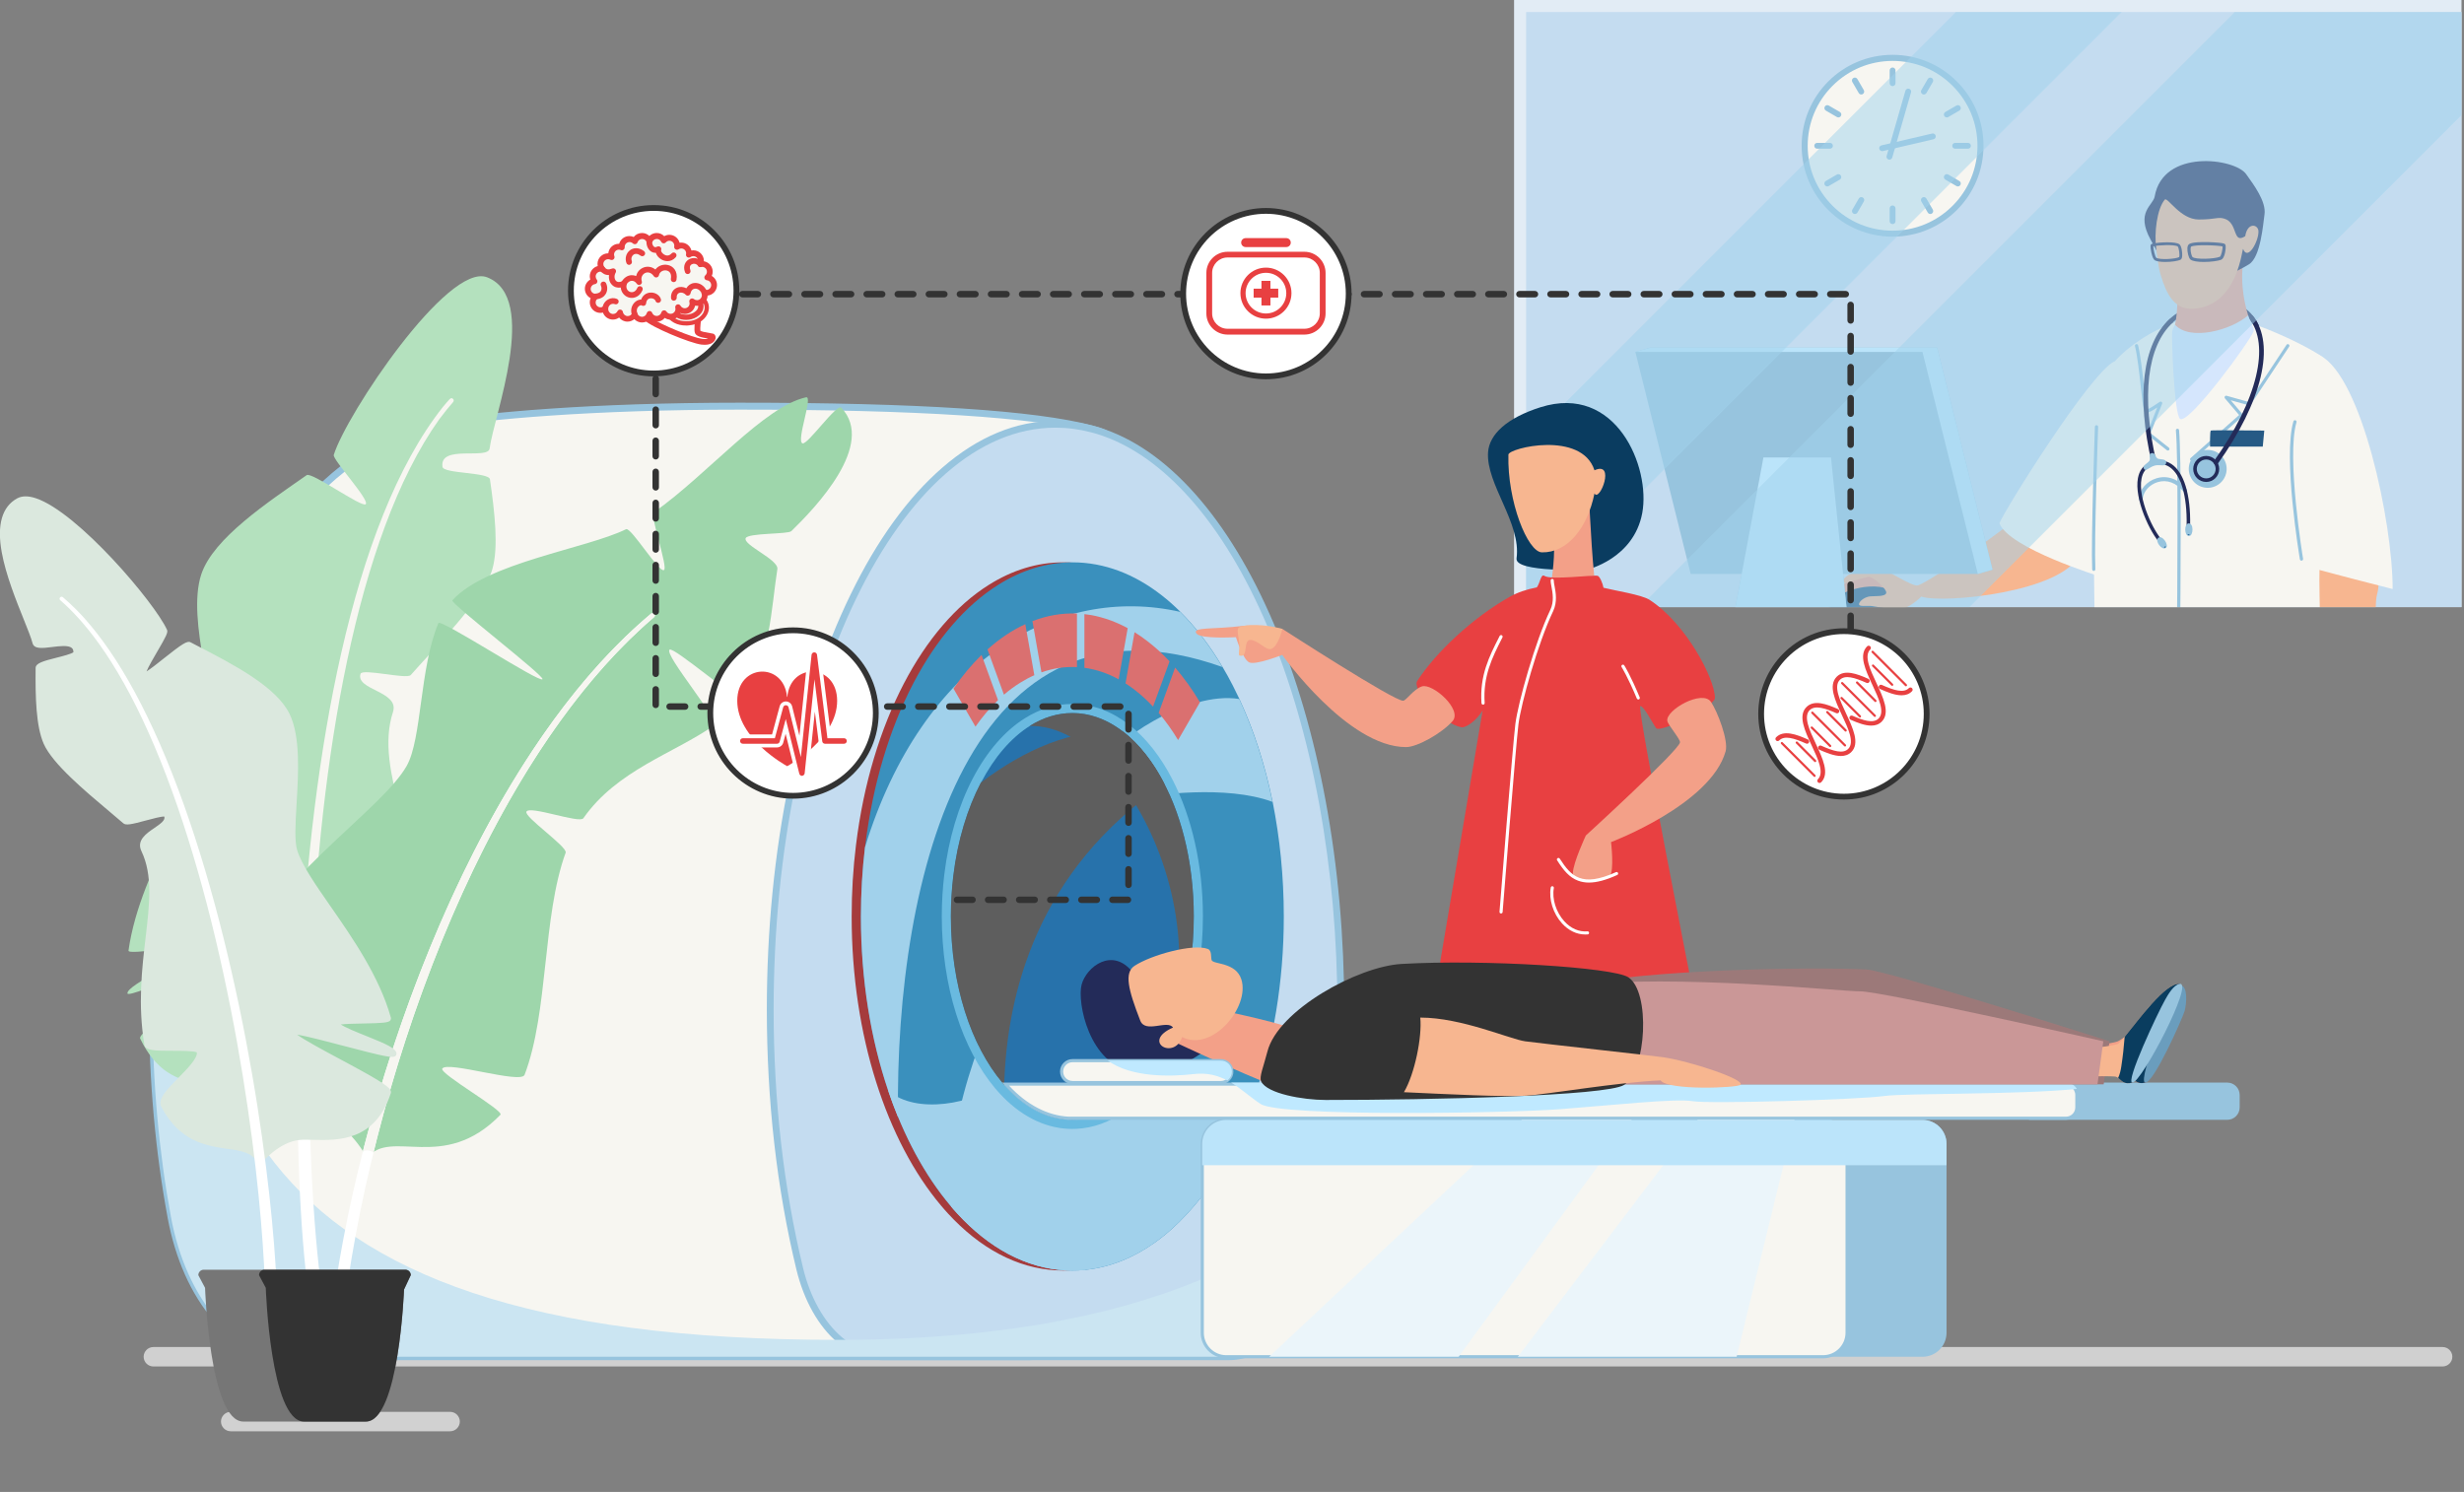<?xml version="1.0" encoding="UTF-8"?>
<svg xmlns="http://www.w3.org/2000/svg" width="4566" height="2765" viewBox="0 0 4566 2765" fill="none">
  <rect x="0" y="0" width="4566" height="2765" fill="#808080" stroke="none"/>
  <g clip-path="url(#clip0_33_565)">
    <path d="M4561.4 0H2805.7V1125.2H4561.4V0Z" fill="#E2ECF5"></path>
    <path d="M4561.3 22.3H2828V1125.2H4561.3V22.3Z" fill="#C4DCF0"></path>
    <mask id="mask0_33_565" style="mask-type:luminance" maskUnits="userSpaceOnUse" x="2831" y="15" width="1735" height="1111">
      <path d="M4565.1 15.8H2831.8V1125.2H4565.1V15.8Z" fill="white"></path>
    </mask>
    <g mask="url(#mask0_33_565)">
      <path d="M4106.4 861C4105.5 861 4104.6 860.7 4103.9 860.2C4101.9 858.8 4101.5 856.1 4102.9 854.1C4138.1 804.8 4163.6 755.7 4176.5 712.3C4189 670.3 4189.6 634.2 4178.3 608C4166.9 581.5 4144 565.7 4110.4 561.1C4108 560.8 4106.3 558.6 4106.7 556.2C4107 553.8 4109.2 552.1 4111.6 552.5C4147.9 557.5 4173.8 575.5 4186.3 604.6C4211.2 662.3 4182.7 757.5 4110 859.2C4109.1 860.3 4107.7 861 4106.4 861Z" fill="#232B59"></path>
      <path d="M3991.6 861C3989.6 861 3987.8 859.6 3987.3 857.6C3974.5 802.8 3970.2 752.2 3974.7 707.2C3978.6 667.8 3989.2 634.1 4005.4 609.7C4019.7 588.2 4037.4 575.1 4056.6 571.8C4059 571.4 4061.2 573 4061.6 575.4C4062 577.8 4060.4 580 4058 580.4C4041.5 583.2 4025.3 595.3 4012.6 614.5C3978.7 665.5 3972.4 755.6 3995.8 855.6C3996.3 858 3994.9 860.3 3992.5 860.9C3992.3 860.9 3992 861 3991.6 861Z" fill="#232B59"></path>
      <path d="M3884.9 724.8C3872 735.6 3780.5 914.3 3745.3 952.8C3726 974 3580.9 1075.3 3554.3 1084.9C3544 1088.6 3549.9 1102.2 3560.3 1105.7C3600.6 1119.4 3823.3 1097.2 3852.5 1028.3C3920 869.2 3955.6 665.7 3884.9 724.8Z" fill="#F7B690"></path>
      <path d="M3894.8 1278.6C3894.8 1278.6 3920.2 2008.7 3931.3 2116.1C3933.3 2135.5 3994.2 2135.7 3998.8 2116.7C4016.6 2042.8 4109.5 1892.1 4107.8 1821.8C4107 1790.5 4061.8 1705.6 4059.6 1669.9C4056.4 1618.9 4183.1 1390.4 4131 1176.1C4116.8 1118.2 3894.8 1278.6 3894.8 1278.6Z" fill="#224F73"></path>
      <path d="M4094.7 1256.8C4094.7 1256.8 4261.3 2039.6 4288.2 2144.2C4293.1 2163.1 4354.9 2152.8 4356.6 2133.2C4363.1 2057.4 4411.9 1860.1 4399.7 1790.9C4394.3 1760.1 4354.8 1718.4 4341.9 1673.7C4327.8 1624.6 4403.3 1382.7 4320 1178.4C4297.5 1123.2 4094.7 1256.8 4094.7 1256.8Z" fill="#224F73"></path>
      <path d="M4085.3 583.7C4014.5 591.1 3910.6 648.3 3884.9 724.8C3870.4 768 3887.8 1602.9 3897.5 1622.5C3914.5 1657 4324.7 1642.4 4360 1607.9C4370.1 1598 4382.5 716 4299.6 658.8C4271.2 639.3 4147.1 577.3 4085.3 583.7Z" fill="#F7F6F1"></path>
      <path d="M4083.4 643.5C4045.2 642.7 4029.3 607 4030.5 601.8C4038.9 564.6 4034.1 484.8 4034.1 484.8C4034.1 484.8 4166.9 435.3 4160.8 461.6C4148.8 513.1 4157.6 557.2 4166 584.5C4171.4 602 4119.5 644.3 4083.4 643.5Z" fill="#F3A088"></path>
      <path d="M4031.2 1622C4029.5 1622 4028.2 1620.6 4028.2 1619C4028.3 1611.7 4040.6 891.5 4032.1 797.8C4032 796.2 4033.2 794.7 4034.8 794.6C4036.4 794.4 4037.9 795.7 4038 797.3C4046.6 891.3 4034.3 1611.8 4034.2 1619.1C4034.1 1620.7 4032.8 1622 4031.2 1622Z" fill="#97C4DE"></path>
      <path d="M4331.5 699.9C4331.5 699.9 4271.5 852.7 4271.5 892.1C4271.5 931.5 4308.4 1002.1 4299.1 1042.9C4295.7 1057.9 4301.5 1221.2 4301.5 1221.2C4338.1 1221.6 4333.1 1253.1 4370.6 1246.2C4414.8 1238 4396.7 1129 4405 1101.1C4419.1 1053.8 4391.8 796.5 4331.5 699.9Z" fill="#F7B690"></path>
      <path d="M3985.3 444.2C3957 393 3990 380.7 3992.8 364.2C4008.2 275.3 4141.2 293.2 4162.2 322.6C4176.3 342.3 4199.9 373.6 4196.3 397.5C4193.7 415.1 4189.3 476.5 4167.6 489.8C4118.6 519.9 4063.5 530.6 4032.4 519.1C4022.3 515.3 3997.2 465.8 3985.3 444.2Z" fill="#232B59"></path>
      <path d="M4011.5 370C3997 387.1 3991.5 432 3995.8 462C3998.1 477.6 3999.4 494.6 4003.8 509.1C4015.2 547 4029.8 574.6 4065.4 572.1C4148.7 566.3 4154.8 456 4156.8 461.7C4165.4 484.3 4186 446.4 4185.1 428.3C4184.5 415.9 4164.9 411.1 4160.6 437.7C4136.4 453.5 4148 412.4 4121.4 405.1C4109.2 401.7 4105.9 406.8 4074.5 406.8C4040.2 406.9 4016.5 364.2 4011.5 370Z" fill="#F7B690"></path>
      <path d="M4083.8 485.5C4073.1 485.5 4063.1 484.2 4059.1 481C4055.6 478.1 4053 466.8 4053.4 460C4053.6 456.2 4054.8 453.6 4056.8 452.3C4062.4 448.7 4079.2 448.4 4092.4 448.7C4099.3 448.9 4106.4 449.3 4112 449.9C4121.3 450.9 4122.5 451.7 4123.4 452.9C4125.6 456.1 4123.8 466.6 4122.4 471.6C4120.7 477.2 4118.6 480.4 4115.8 481.5C4110 483.7 4096.4 485.5 4083.8 485.5ZM4060.1 457.2C4060 457.3 4059.3 458.3 4059.3 461.7C4059.3 467.9 4061.7 475.3 4062.9 476.4C4068.7 481.2 4102.8 480.2 4113.5 475.9C4116.1 474.9 4119.1 461.3 4118.5 456.7C4110.8 454.7 4067.2 452.7 4060.1 457.2Z" fill="#232B59"></path>
      <path d="M4012.6 485.5C4004.2 485.5 3996.5 484.5 3993 482.4C3990.5 480.8 3988.4 476 3986.6 468C3985.8 464.5 3984.2 456.1 3985.7 453.5C3986.4 452.3 3987.8 451.6 3991.2 451C4000.5 449.2 4031.4 447 4038.7 452.8C4042.8 456 4044.2 468.7 4043.8 474.4C4043.5 478 4042.6 480.2 4040.9 481.2C4036.3 483.7 4023.9 485.5 4012.6 485.5ZM3990.4 456.5C3990.1 461 3993.5 476.1 3995.9 477.8C4002.2 481.8 4031.1 480.2 4038.1 476.5C4039.7 473.5 4037.7 458.8 4035.5 456.8C4030.2 452.7 3997 454.4 3990.4 456.5Z" fill="#232B59"></path>
      <path d="M4017.2 835C4016.6 835 4015.9 834.8 4015.4 834.4L3979.7 806.1C3978.7 805.3 3978.3 803.9 3978.8 802.7L3997.6 755.1C3989.6 760.4 3980.4 765.8 3976.9 765.4C3972.9 765 3972.1 762.4 3967.2 717.9C3964.4 692.3 3960.9 660.4 3956.3 641.4C3955.9 639.8 3956.9 638.2 3958.5 637.8C3960.1 637.4 3961.7 638.4 3962.1 640C3966.7 659.3 3970.3 691.4 3973.1 717.2C3975 734.3 3977.1 753.5 3978.7 759.1C3982.9 757.5 3993.5 750.9 4002.2 744.8C4003.3 744.1 4004.7 744.1 4005.7 744.9C4006.7 745.7 4007.1 747.1 4006.6 748.3L3985.1 802.8L4019.1 829.7C4020.4 830.7 4020.6 832.6 4019.6 833.9C4019 834.6 4018.1 835 4017.2 835Z" fill="#97C4DE"></path>
      <path d="M4061.3 854.1C4060.5 854.1 4059.7 853.8 4059.1 853.1C4058 851.9 4058.1 850 4059.4 848.9L4149.3 769.2L4123 738.3C4122.2 737.3 4122.1 735.9 4122.8 734.8C4123.5 733.7 4124.8 733.2 4126.1 733.5L4167 745L4237.1 639.1C4238 637.7 4239.8 637.4 4241.2 638.3C4242.6 639.2 4242.9 641 4242 642.4L4170.6 750C4169.9 751.1 4168.6 751.6 4167.3 751.2L4133.7 741.8L4155.6 767.6C4156.6 768.8 4156.5 770.7 4155.3 771.7L4063.2 853.3C4062.7 853.8 4062 854.1 4061.3 854.1Z" fill="#97C4DE"></path>
      <path d="M4433.8 1091.7C4433.8 967.4 4376.5 699.2 4299.5 658.8C4255.4 635.7 4251 1041.8 4263 1046.1C4286.7 1054.5 4433.8 1091.7 4433.8 1091.7Z" fill="#F7F6F1"></path>
      <path d="M3918.4 669.5C3872.7 691.8 3715.2 944.5 3705.1 969.6C3721.8 1016 3892.2 1068.6 3892.2 1068.6L3918.4 669.5Z" fill="#F7F6F1"></path>
      <path d="M3880 1058.1C3878.4 1058.1 3877.1 1056.9 3877 1055.3C3874.6 1001.8 3882 793 3882 790.9C3882.1 789.3 3883.4 788 3885.1 788C3886.7 788.1 3888 789.4 3888 791.1C3887.9 793.2 3880.5 1001.8 3882.9 1055C3883 1056.6 3881.7 1058 3880 1058.1Z" fill="#97C4DE"></path>
      <path d="M4125.72 874.606C4128.82 855.471 4115.82 837.443 4096.69 834.34C4077.55 831.236 4059.53 844.232 4056.42 863.367C4053.32 882.502 4066.32 900.531 4085.45 903.634C4104.59 906.738 4122.61 893.741 4125.72 874.606Z" fill="#97C4DE"></path>
      <path d="M4264.8 1039.1C4263.4 1039.1 4262.1 1038.1 4261.9 1036.6C4260.6 1028.9 4230.4 846.4 4249.9 780.9C4250.4 779.3 4252 778.4 4253.6 778.9C4255.2 779.4 4256.1 781 4255.6 782.6C4236.6 846.8 4267.5 1033.8 4267.8 1035.6C4268.1 1037.2 4267 1038.7 4265.4 1039C4265.1 1039.1 4264.9 1039.1 4264.8 1039.1Z" fill="#97C4DE"></path>
      <path d="M4195.9 798C4182.1 798 4098.5 796.9 4096.8 798C4095 799.1 4095.4 827.7 4095.4 827.7H4193.1L4195.9 798Z" fill="#265A85"></path>
      <path d="M4106.4 861C4105.5 861 4104.6 860.7 4103.9 860.2C4101.9 858.8 4101.5 856.1 4102.9 854.1C4142.4 798.7 4169.2 744.6 4180.5 697.4C4191.4 651.7 4187.1 614.9 4168.3 591C4166.8 589.1 4167.1 586.4 4169 584.9C4170.9 583.4 4173.6 583.7 4175.1 585.6C4195.7 611.7 4200.5 651.1 4189 699.4C4177.5 747.6 4150.2 802.9 4110 859.1C4109.1 860.3 4107.7 861 4106.4 861Z" fill="#232B59"></path>
      <path d="M3991.6 861C3989.6 861 3987.8 859.6 3987.3 857.6C3958.5 734.1 3970.5 637.2 4020.2 591.6C4022 590 4024.7 590.1 4026.4 591.9C4028 593.7 4027.9 596.4 4026.1 598.1C3978.7 641.5 3967.7 735.4 3995.8 855.7C3996.3 858.1 3994.9 860.4 3992.5 861C3992.3 860.9 3992 861 3991.6 861Z" fill="#232B59"></path>
      <path d="M3967 927.9C3966.9 927.9 3966.8 927.9 3966.7 927.9C3964.7 927.7 3963.1 925.9 3963.3 923.9C3964.7 907.3 3978.2 891.8 3996.2 886.4C4016.3 880.3 4037.1 887.8 4051.8 906.5C4053.1 908.1 4052.8 910.5 4051.2 911.7C4049.6 913 4047.2 912.7 4046 911.1C4033 894.7 4015.6 888.3 3998.3 893.5C3983.2 898.1 3971.8 910.8 3970.7 924.5C3970.6 926.5 3968.9 927.9 3967 927.9Z" fill="#97C4DE"></path>
      <path d="M4005.8 1008.4C4005 1008.4 4004.1 1008.1 4003.5 1007.4C3984.9 988.8 3954.5 924.8 3961.8 886C3964.4 872.4 3971.2 863 3982.2 858.2C3997.6 851.5 4012 852.1 4024 860.1C4047 875.4 4059.6 916.7 4058.5 973.2C4058.5 975 4057 976.4 4055.2 976.4C4053.4 976.4 4051.9 974.9 4052 973.1C4053 918.8 4041.5 879.7 4020.4 865.6C4010.3 858.8 3998.3 858.4 3984.9 864.3C3976.1 868.2 3970.5 875.9 3968.4 887.3C3961.5 924.1 3990.5 985.1 4008.2 1002.8C4009.5 1004.1 4009.5 1006.2 4008.2 1007.4C4007.5 1008.1 4006.6 1008.4 4005.8 1008.4Z" fill="#232B59"></path>
      <path d="M4088.3 893.2C4075 893.2 4064.2 882.4 4064.2 869.1C4064.2 855.8 4075 845 4088.3 845C4101.6 845 4112.4 855.8 4112.4 869.1C4112.4 882.4 4101.6 893.2 4088.3 893.2ZM4088.3 851.6C4078.6 851.6 4070.8 859.5 4070.8 869.1C4070.8 878.8 4078.7 886.6 4088.3 886.6C4098 886.6 4105.8 878.7 4105.8 869.1C4105.8 859.5 4098 851.6 4088.3 851.6Z" fill="#232B59"></path>
      <path d="M4055.2 970.1C4065.6 968.5 4064.9 993.8 4056.2 993.5C4047.6 993.1 4047.1 971.3 4055.2 970.1Z" fill="#97C4DE"></path>
      <path d="M3999 997.2C4006.6 989.9 4020.6 1011 4013.3 1015.7C4006 1020.4 3993.1 1002.9 3999 997.2Z" fill="#97C4DE"></path>
      <path d="M4057.5 990.9C4057.8 989.6 4054.2 989.3 4053.9 990.9C4053.6 992.5 4057.2 992.3 4057.5 990.9Z" fill="#2E6C9E"></path>
      <path d="M4013.5 1013C4013.1 1011.7 4009.8 1013.1 4010.3 1014.6C4010.8 1016.2 4013.9 1014.3 4013.5 1013Z" fill="#2E6C9E"></path>
      <path d="M3987.2 839.8C3994.1 838.6 3993.1 846.2 3998 849.7C4001.5 852.2 4016.1 849.3 4014 858.5C4012.3 865.7 4002.7 860.4 3993.2 862.8C3983.5 865.3 3976.8 873.9 3973.6 869.8C3968 862.8 3980.5 858.7 3983.2 853.7C3985.8 848.7 3980.1 841.1 3987.2 839.8Z" fill="#97C4DE"></path>
      <path d="M4176.1 613.9C4169.9 632 4056.9 786.2 4040.1 776.5C4028.6 769.8 4024 622.2 4025.2 615.3C4025.9 610.9 4027.2 607.3 4030.5 601.8C4058 632.7 4135 612 4166 584.4C4172 602 4178 608.5 4176.1 613.9Z" fill="#D5E6FD"></path>
      <path d="M3444.9 1061.1C3424.1 1072.6 3410.7 1089 3408.4 1094.6C3406.2 1100.2 3401.3 1108.7 3408.4 1111.7C3415.5 1114.7 3519.5 1108.1 3519.5 1108.1L3497.3 1071.9L3444.9 1061.1Z" fill="#F3A088"></path>
      <path d="M3388.7 1123.2C3401.1 1092.4 3485.9 1072.1 3511 1100.5C3536.1 1128.9 3500.4 1128.8 3476.9 1128.8C3453.5 1128.8 3385.4 1131.3 3388.7 1123.2Z" fill="#265A85"></path>
      <path d="M3554.3 1084.9C3543.5 1088.2 3496.5 1055.1 3482.1 1053.3C3466.5 1051.3 3449.7 1053.2 3430 1063C3415.5 1070.2 3412.9 1078.9 3415.9 1080.4C3418.9 1081.9 3453.1 1070.5 3461.6 1069C3470.2 1067.5 3496 1091 3495.4 1098.4C3494.8 1106.5 3473.3 1104.3 3465.1 1105.3C3456.9 1106.3 3447.4 1112.2 3445.2 1118.1C3442.3 1125.9 3459.7 1121.8 3469.4 1123.3C3479.1 1124.8 3502.2 1129.6 3519.5 1129.3C3536.8 1129 3560.2 1105.9 3560.2 1105.9L3554.3 1084.9Z" fill="#F7B690"></path>
    </g>
    <mask id="mask1_33_565" style="mask-type:luminance" maskUnits="userSpaceOnUse" x="2831" y="15" width="1735" height="1111">
      <path d="M4565.1 15.8H2831.8V1125.2H4565.1V15.8Z" fill="white"></path>
    </mask>
    <g mask="url(#mask1_33_565)">
      <path d="M3692.3 1055.7L3665.1 1063.7L3030.5 652.3L3057.6 644.3H3589.7L3692.3 1055.7Z" fill="#97C4DE"></path>
      <path d="M3692.3 1055.7L3665.1 1063.7L3030.5 652.3L3057.6 644.3H3589.7L3692.3 1055.7Z" fill="#BBE4FA"></path>
      <path d="M3665.1 1063.7H3133L3030.5 652.3H3562.5L3665.1 1063.7Z" fill="#97C4DE"></path>
      <path d="M3267.8 847.8L3212.9 1141.9H3423.4L3393 847.8H3267.8Z" fill="#97C4DE"></path>
      <path d="M3267.8 847.8L3212.9 1141.9H3423.4L3393 847.8H3267.8Z" fill="#BBE4FA"></path>
      <path d="M3386.5 857.7L3379.1 869.6L3350.8 1140.3H3413.3L3386.5 857.7Z" fill="#BBE4FA"></path>
    </g>
    <mask id="mask2_33_565" style="mask-type:luminance" maskUnits="userSpaceOnUse" x="2831" y="15" width="1735" height="1111">
      <path d="M4565.1 15.8H2831.8V1125.2H4565.1V15.8Z" fill="white"></path>
    </mask>
    <g mask="url(#mask2_33_565)">
      <path d="M3622.21 385.43C3685.82 321.814 3685.82 218.673 3622.21 155.057C3558.59 91.441 3455.45 91.441 3391.83 155.057C3328.22 218.672 3328.22 321.814 3391.83 385.43C3455.45 449.046 3558.59 449.046 3622.21 385.43Z" fill="#F7F6F1"></path>
      <path d="M3507.1 112.9C3549.1 112.9 3588.6 129.3 3618.3 159C3648 188.7 3664.4 228.2 3664.4 270.2C3664.4 312.2 3648 351.7 3618.3 381.4C3588.6 411.1 3549.1 427.5 3507.1 427.5C3465.1 427.5 3425.6 411.1 3395.9 381.4C3366.2 351.7 3349.8 312.2 3349.8 270.2C3349.8 228.2 3366.2 188.7 3395.9 159C3425.6 129.3 3465.1 112.9 3507.1 112.9ZM3507.1 101.6C3414 101.6 3338.6 177 3338.6 270.1C3338.6 363.2 3414 438.6 3507.1 438.6C3600.2 438.6 3675.6 363.2 3675.6 270.1C3675.6 177 3600.2 101.6 3507.1 101.6Z" fill="#97C4DE"></path>
      <path d="M3507.1 159.6C3504.1 159.6 3501.7 157.2 3501.7 154.2V130.5C3501.7 127.5 3504.1 125.1 3507.1 125.1C3510.1 125.1 3512.5 127.5 3512.5 130.5V154.2C3512.6 157.1 3510.1 159.6 3507.1 159.6Z" fill="#97C4DE"></path>
      <path d="M3449.1 175.1C3447.2 175.1 3445.4 174.1 3444.4 172.4L3432.5 151.9C3431 149.3 3431.9 146 3434.5 144.5C3437.1 143 3440.4 143.9 3441.9 146.5L3453.8 167C3455.3 169.6 3454.4 172.9 3451.8 174.4C3451 174.9 3450.1 175.1 3449.1 175.1Z" fill="#97C4DE"></path>
      <path d="M3406.7 217.6C3405.8 217.6 3404.8 217.4 3404 216.9L3383.5 205C3380.9 203.5 3380 200.2 3381.5 197.6C3383 195 3386.3 194.1 3388.9 195.6L3409.4 207.5C3412 209 3412.9 212.3 3411.4 214.9C3410.4 216.6 3408.5 217.6 3406.7 217.6Z" fill="#97C4DE"></path>
      <path d="M3391.1 275.6H3367.4C3364.4 275.6 3362 273.2 3362 270.2C3362 267.2 3364.4 264.8 3367.4 264.8H3391.1C3394.1 264.8 3396.5 267.2 3396.5 270.2C3396.5 273.2 3394.1 275.6 3391.1 275.6Z" fill="#97C4DE"></path>
      <path d="M3386.1 345.5C3384.2 345.5 3382.4 344.5 3381.4 342.8C3379.9 340.2 3380.8 336.9 3383.4 335.4L3403.9 323.5C3406.5 322 3409.8 322.9 3411.3 325.5C3412.8 328.1 3411.9 331.4 3409.3 332.9L3388.8 344.8C3388 345.2 3387.1 345.5 3386.1 345.5Z" fill="#97C4DE"></path>
      <path d="M3437.3 396.6C3436.4 396.6 3435.4 396.4 3434.6 395.9C3432 394.4 3431.1 391.1 3432.6 388.5L3444.5 368C3446 365.4 3449.3 364.5 3451.9 366C3454.5 367.5 3455.4 370.8 3453.9 373.4L3442 393.9C3441 395.6 3439.1 396.6 3437.3 396.6Z" fill="#97C4DE"></path>
      <path d="M3507.1 415.3C3504.1 415.3 3501.7 412.9 3501.7 409.9V386.2C3501.7 383.2 3504.1 380.8 3507.1 380.8C3510.1 380.8 3512.5 383.2 3512.5 386.2V409.9C3512.6 412.9 3510.1 415.3 3507.1 415.3Z" fill="#97C4DE"></path>
      <path d="M3577 396.6C3575.1 396.6 3573.3 395.6 3572.3 393.9L3560.4 373.4C3558.9 370.8 3559.8 367.5 3562.4 366C3565 364.5 3568.3 365.4 3569.8 368L3581.7 388.5C3583.2 391.1 3582.3 394.4 3579.7 395.9C3578.9 396.4 3577.9 396.6 3577 396.6Z" fill="#97C4DE"></path>
      <path d="M3628.1 345.5C3627.2 345.5 3626.2 345.3 3625.4 344.8L3604.9 332.9C3602.3 331.4 3601.4 328.1 3602.9 325.5C3604.4 322.9 3607.7 322 3610.3 323.5L3630.8 335.4C3633.4 336.9 3634.3 340.2 3632.8 342.8C3631.8 344.5 3630 345.5 3628.1 345.5Z" fill="#97C4DE"></path>
      <path d="M3646.8 275.6H3623.1C3620.1 275.6 3617.7 273.2 3617.7 270.2C3617.7 267.2 3620.1 264.8 3623.1 264.8H3646.8C3649.8 264.8 3652.2 267.2 3652.2 270.2C3652.2 273.2 3649.9 275.6 3646.8 275.6Z" fill="#97C4DE"></path>
      <path d="M3607.6 217.6C3605.7 217.6 3603.9 216.6 3602.9 214.9C3601.4 212.3 3602.3 209 3604.9 207.5L3625.4 195.6C3628 194.1 3631.3 195 3632.8 197.6C3634.3 200.2 3633.4 203.5 3630.8 205L3610.3 216.9C3609.5 217.4 3608.5 217.6 3607.6 217.6Z" fill="#97C4DE"></path>
      <path d="M3565.1 175.1C3564.2 175.1 3563.2 174.9 3562.4 174.4C3559.8 172.9 3558.9 169.6 3560.4 167L3572.3 146.5C3573.8 143.9 3577.1 143 3579.7 144.5C3582.3 146 3583.2 149.3 3581.7 151.9L3569.8 172.4C3568.8 174.1 3567 175.1 3565.1 175.1Z" fill="#97C4DE"></path>
      <path d="M3501.3 295.9C3500.8 295.9 3500.3 295.8 3499.8 295.7C3496.9 294.9 3495.2 291.9 3496.1 289L3530.9 168.2C3531.7 165.3 3534.7 163.6 3537.6 164.5C3540.5 165.3 3542.2 168.3 3541.3 171.2L3506.5 292C3505.8 294.3 3503.6 295.9 3501.3 295.9Z" fill="#97C4DE"></path>
      <path d="M3487.8 280.1C3485.3 280.1 3483.1 278.4 3482.5 275.9C3481.8 273 3483.6 270 3486.6 269.4L3580.5 247.5C3583.4 246.8 3586.3 248.6 3587 251.6C3587.7 254.5 3585.9 257.5 3582.9 258.1L3489 280C3488.6 280 3488.2 280.1 3487.8 280.1Z" fill="#97C4DE"></path>
    </g>
    <path opacity="0.51" d="M3931.7 22.3L2828.8 1125.2H2828V818.7L3624.5 22.3H3931.7Z" fill="#A1D1EB"></path>
    <path opacity="0.51" d="M4561.4 22.3V213.4L3649.6 1125.2H3038.4L4141.3 22.3H4561.4Z" fill="#A1D1EB"></path>
    <path d="M834.1 2652.6H427.5C417.6 2652.6 409.5 2644.5 409.5 2634.6C409.5 2624.7 417.6 2616.6 427.5 2616.6H834.1C844 2616.6 852.1 2624.7 852.1 2634.6C852.1 2644.5 844 2652.6 834.1 2652.6Z" fill="#D1D1D1"></path>
    <path d="M4526.3 2532.5H284.2C274.3 2532.5 266.2 2524.4 266.2 2514.5C266.2 2504.6 274.3 2496.5 284.2 2496.5H4526.4C4536.3 2496.5 4544.4 2504.6 4544.4 2514.5C4544.4 2524.4 4536.3 2532.5 4526.3 2532.5Z" fill="#D0D0D0"></path>
    <path d="M1972.1 2443.7C1971.9 2444.6 1971.7 2445.6 1971.5 2446.5C1961.6 2487.3 1936.3 2514.4 1907.8 2514.4H539.6C436.1 2514.4 345.3 2408.9 316.9 2256C294.7 2136.3 282.6 2006.4 282.6 1870.7C282.6 1679.3 307 1504.8 349.6 1354.1C440.4 1033.3 613.9 821 811.3 786.2C901.6 770.3 1100.9 752.7 1370.2 752.7C1635.6 752.7 1899.5 761.8 2023.3 794.9C2023.6 795 2023.9 795 2024.2 795.1C2025.8 795.5 2027.3 795.9 2028.8 796.4C2030.7 797 2032.6 797.5 2034.5 798.1C2301.1 878.5 2041.5 2130.3 1972.1 2443.7Z" fill="#F7F6F1"></path>
    <path d="M1907.8 2520.8H539.6C513.1 2520.8 487.1 2514.2 462.2 2501.2C438.1 2488.6 415.6 2470.3 395.3 2446.7C354.1 2398.8 324.8 2333.3 310.7 2257.2C287.8 2133.8 276.2 2003.8 276.2 1870.7C276.2 1684.4 298.8 1510.1 343.4 1352.4C388.1 1194.4 454.5 1058.3 535.5 958.9C616.7 859.2 711.6 797.3 810.2 779.9C897.9 764.4 1097.1 746.3 1370.2 746.3C1699.4 746.3 1919.6 760.6 2024.9 788.7C2025.3 788.8 2025.6 788.9 2026 789L2027 789.3C2028.2 789.6 2029.4 790 2030.7 790.3C2032.7 790.9 2034.6 791.4 2036.5 792C2070.4 802.2 2097.5 830.6 2117.2 876.5C2134.9 917.7 2147.1 974.2 2153.5 1044.4C2164.4 1165.4 2158.5 1330.1 2135.8 1534.1C2095.4 1897.8 2012.3 2292.3 1978.4 2445C1978.2 2446 1978 2446.9 1977.7 2447.9C1972.6 2469 1963.5 2487 1951.3 2500C1938.5 2513.7 1923.5 2520.8 1907.8 2520.8ZM1370.2 759.2C1098 759.2 899.6 777.2 812.4 792.6C716.9 809.5 624.6 869.8 545.4 967.1C465.5 1065.2 399.9 1199.7 355.7 1356C311.4 1512.5 289 1685.7 289 1870.8C289 2003.1 300.5 2132.3 323.2 2254.9C336.9 2328.8 365.2 2392.3 404.9 2438.5C444.2 2484.1 490.7 2508.2 539.6 2508.2H1907.7C1932.9 2508.2 1956.1 2482.8 1965.2 2445.1C1965.4 2444.2 1965.6 2443.3 1965.8 2442.4C1999.6 2289.9 2082.6 1895.9 2122.9 1532.8C2145.5 1329.7 2151.4 1165.7 2140.6 1045.6C2127.7 903.1 2091.4 821.9 2032.6 804.2C2030.8 803.7 2028.9 803.1 2027 802.6C2025.9 802.3 2024.7 802 2023.5 801.6L2022.5 801.3C2022.3 801.2 2022.1 801.2 2021.9 801.1C2021.8 801.1 2021.8 801.1 2021.7 801C1917.6 773.3 1698.4 759.2 1370.2 759.2Z" fill="#97C4DE"></path>
    <path d="M2484.7 1870.8C2484.7 1998.5 2473.9 2121 2454.2 2234.7C2447.3 2274.7 2439.2 2313.7 2430.1 2351.4C2406.4 2449.6 2345.1 2514.5 2276.9 2514.5H1635.1C1606.8 2514.5 1579.7 2503.3 1556 2483.2C1522.6 2454.9 1495.9 2408.9 1482 2351.4C1447 2206.5 1427.4 2043.4 1427.4 1870.8C1427.4 1271.9 1664.1 786.3 1956.1 786.3C1978.9 786.3 2001.4 789.3 2023.4 795C2023.7 795.1 2024 795.1 2024.3 795.2C2025.8 795.6 2027.4 796 2028.9 796.5C2030.8 797 2032.7 797.6 2034.6 798.2C2289.3 876 2484.7 1326.5 2484.7 1870.8Z" fill="#C4DCF0"></path>
    <path d="M2276.9 2520.8H1635.1C1606 2520.8 1577.2 2509.5 1551.9 2488C1516.7 2458.2 1489.7 2410.2 1475.8 2352.9C1439.4 2202.3 1421 2040.1 1421 1870.8C1421 1724 1435 1581.5 1462.7 1447.4C1489.4 1317.7 1527.7 1201.3 1576.5 1101.2C1625.4 1000.8 1682.5 922 1746.1 866.8C1812.5 809.2 1883.1 780 1956 780C1979 780 2002.2 783 2024.9 788.9C2025.3 789 2025.6 789.1 2026 789.2C2027.5 789.6 2029.1 790 2030.6 790.5C2032.7 791.1 2034.8 791.7 2036.4 792.2C2162.3 830.6 2277.5 960.2 2361 1157.2C2402.1 1254.2 2434.2 1364 2456.4 1483.5C2479.4 1607.1 2491 1737.5 2491 1870.9C2491 1996.2 2480.7 2119 2460.4 2235.9C2453.5 2275.6 2445.4 2315 2436.2 2353C2424.3 2402.2 2403.1 2444.1 2374.7 2474.2C2346 2504.7 2312.2 2520.8 2276.9 2520.8ZM1956 792.6C1668 792.6 1433.6 1276.3 1433.6 1870.7C1433.6 2039 1451.9 2200.2 1488.1 2349.8C1501.3 2404.5 1526.9 2450.2 1560.1 2478.3C1583.1 2497.8 1609 2508.1 1635.1 2508.1H2276.9C2342 2508.1 2401.1 2444.5 2423.9 2349.9C2433 2312.1 2441.1 2273 2447.9 2233.6C2468.1 2117.4 2478.3 1995.3 2478.3 1870.8C2478.3 1610.1 2432.5 1358.4 2349.2 1162C2267.2 968.6 2154.8 841.5 2032.5 804.2C2031 803.7 2029 803.1 2027 802.6H2026.9C2025.4 802.2 2024 801.8 2022.5 801.4C2022.2 801.3 2022 801.3 2021.8 801.2C2021.7 801.2 2021.7 801.2 2021.6 801.2C2000.1 795.5 1978 792.6 1956 792.6Z" fill="#97C4DE"></path>
    <path d="M2454.2 2234.7C2447.3 2274.7 2439.2 2313.7 2430.1 2351.4C2406.4 2449.6 2345.1 2514.5 2276.9 2514.5H539.6C436.1 2514.5 345.3 2409 316.9 2256.1C294.7 2136.4 282.6 2006.5 282.6 1870.8C282.6 1679.4 307 1504.9 349.6 1354.2C323.2 1984.6 399.9 2484.9 1556 2483.2C1714.8 2483 1852.4 2469.8 1971.5 2446.5C2188.1 2404.1 2343.6 2328.1 2454.2 2234.7Z" fill="#CBE5F2"></path>
    <path d="M2361.7 1698.5C2361.7 1919.7 2296.3 2115.4 2196.2 2234.2C2191.9 2239.3 2187.5 2244.3 2183.1 2249.1C2163.9 2270 2143.5 2288.2 2122.2 2303.3C2078.8 2334 2031.4 2351.9 1981.7 2354.4C1977.8 2354.6 1973.9 2354.7 1970 2354.7C1966.1 2354.7 1962.2 2354.6 1958.3 2354.4C1884.1 2350.8 1815.1 2312.6 1756.8 2249.1C1754.6 2246.7 1752.5 2244.3 1750.3 2241.9C1748.1 2239.4 1745.9 2236.8 1743.7 2234.2C1643.5 2115.3 1578.2 1919.7 1578.2 1698.5C1578.2 1653.3 1580.9 1609.1 1586.2 1566.4C1600 1453.1 1631.3 1350.4 1675.1 1266.5C1717.4 1185.6 1771.3 1122.2 1832.6 1083.8C1875.4 1056.9 1921.7 1042.2 1970.1 1042.2C2029.1 1042.2 2085.1 1064.1 2135.3 1103.2C2186.2 1142.9 2231.2 1200.4 2267.4 1270.9C2326.1 1385.8 2361.7 1535.2 2361.7 1698.5Z" fill="#A53B3C"></path>
    <path d="M2379 1698.5C2379 1820.6 2359.1 1935 2324.4 2032.9C2296.2 2112.4 2258.3 2181 2213.5 2234.2C2209.2 2239.3 2204.8 2244.3 2200.4 2249.1C2181.2 2270 2160.8 2288.2 2139.5 2303.3C2099.9 2331.3 2057 2348.7 2012 2353.4C2007.7 2353.9 2003.3 2354.2 1999 2354.4C1995.1 2354.6 1991.2 2354.7 1987.3 2354.7C1983.4 2354.7 1979.5 2354.6 1975.6 2354.4C1901.4 2350.7 1832.4 2312.6 1774.1 2249.1C1771.9 2246.7 1769.8 2244.3 1767.6 2241.9C1766 2240 1764.3 2238.1 1762.7 2236.2C1762.1 2235.5 1761.5 2234.9 1761 2234.2C1723.3 2189.5 1690.5 2133.9 1664.3 2070.1C1657.8 2054.3 1651.7 2038.1 1646.1 2021.4C1613.8 1926.1 1595.5 1815.9 1595.5 1698.5C1595.5 1654.7 1598.1 1611.8 1603 1570.4C1603.1 1569.1 1603.3 1567.8 1603.5 1566.4C1617.3 1453.1 1648.6 1350.4 1692.4 1266.5C1734.7 1185.6 1788.6 1122.2 1849.9 1083.8C1892.7 1056.9 1939 1042.2 1987.4 1042.2C2046.4 1042.2 2102.4 1064 2152.6 1103.2C2164.5 1112.4 2176 1122.7 2187.2 1133.8C2215.9 1162.3 2242.2 1196.7 2265.5 1236.1C2272.2 1247.3 2278.6 1258.9 2284.7 1270.9C2288.8 1278.9 2292.8 1287.1 2296.7 1295.4C2323.1 1352.2 2344.1 1416.5 2358.3 1486C2371.6 1552.7 2379 1624.2 2379 1698.5Z" fill="#3A90BD"></path>
    <path d="M2265.2 1236.2C1797.1 1069.8 1657.9 1621.3 1664.1 2070.2C1657.6 2054.4 1651.5 2038.2 1645.9 2021.5C1613.6 1926.2 1595.3 1816 1595.3 1698.6C1595.3 1654.8 1597.9 1611.9 1602.8 1570.5C1709.5 1222.3 1960.6 1082.6 2187 1134C2215.6 1162.4 2241.9 1196.8 2265.2 1236.2Z" fill="#A1D1EB"></path>
    <path d="M2358 1486.1C2271.3 1454.1 2139.7 1473.7 2104.6 1478.7C2056.2 1485.6 1957.4 1626.1 1908.1 1923.8C1868.6 2162.1 1954 2274 2011.9 2353.5C2007.6 2354 2003.2 2354.3 1998.9 2354.5C1995 2354.7 1991.1 2354.8 1987.2 2354.8C1983.3 2354.8 1979.4 2354.7 1975.5 2354.5C1901.3 2350.8 1832.3 2312.7 1774 2249.2C1771.8 2246.8 1769.7 2244.4 1767.5 2242C1765.9 2240.1 1764.2 2238.2 1762.6 2236.3C1746.7 2049.8 1857.2 1837.8 1857.2 1837.8C1857.2 1837.8 2039 1461.4 2047.8 1415.9C2055 1378.2 2199.7 1279.6 2296.5 1295.5C2322.8 1352.3 2343.8 1416.5 2358 1486.1Z" fill="#A1D1EB"></path>
    <path d="M2324.3 2032.9C2296.1 2112.4 2258.2 2181 2213.4 2234.2C2209.1 2239.3 2204.7 2244.3 2200.3 2249.1C2181.1 2270 2160.7 2288.2 2139.4 2303.3C2096 2334 2048.6 2351.9 1998.9 2354.4C1995 2354.6 1991.1 2354.7 1987.2 2354.7C1983.3 2354.7 1979.4 2354.6 1975.5 2354.4C1901.3 2350.7 1832.3 2312.6 1774 2249.1C1771.8 2246.7 1769.7 2244.3 1767.5 2241.9C1765.3 2239.4 1763.1 2236.8 1760.9 2234.2C1713.9 2178.4 1674.5 2105.7 1646 2021.4C1698.4 2066.3 1802.1 2046 1857.2 2006.3C1911.1 1967.4 2182.8 2009.8 2324.3 2032.9Z" fill="#A1D1EB"></path>
    <path d="M2212.2 1698.5C2212.2 1825.6 2174.6 1938 2117.1 2006.3C2114.6 2009.2 2112.1 2012.1 2109.6 2014.9C2098.6 2026.9 2086.9 2037.4 2074.6 2046C2049.7 2063.6 2022.4 2073.9 1993.9 2075.3C1991.7 2075.4 1989.4 2075.5 1987.2 2075.5C1984.9 2075.5 1982.7 2075.4 1980.5 2075.3C1937.9 2073.2 1898.3 2051.3 1864.8 2014.8C1863.6 2013.4 1862.3 2012.1 1861.1 2010.7C1859.8 2009.2 1858.6 2007.8 1857.3 2006.3C1799.7 1938 1762.2 1825.6 1762.2 1698.5C1762.2 1672.5 1763.8 1647.1 1766.8 1622.6C1774.7 1557.5 1792.7 1498.5 1817.9 1450.3C1842.2 1403.8 1873.2 1367.4 1908.4 1345.3C1933 1329.9 1959.6 1321.4 1987.4 1321.4C2021.3 1321.4 2053.5 1334 2082.3 1356.4C2111.6 1379.2 2137.4 1412.2 2158.2 1452.7C2191.8 1518.9 2212.2 1604.7 2212.2 1698.5Z" fill="#2772AB"></path>
    <path d="M1987.1 1321.5C2021 1321.5 2053.2 1334.1 2082 1356.5C2111.3 1379.3 2137.1 1412.3 2157.9 1452.8C2191.8 1518.8 2212.2 1604.6 2212.2 1698.4C2212.2 1825.5 2174.6 1937.9 2117.1 2006.2C2114.6 2009.1 2112.1 2012 2109.6 2014.8C2098.6 2026.8 2086.9 2037.3 2074.6 2045.9C2049.7 2063.5 2022.4 2073.8 1993.9 2075.2C1991.7 2075.3 1989.4 2075.4 1987.2 2075.4C1985 2075.4 1982.7 2075.3 1980.5 2075.2C1937.9 2073.1 1898.3 2051.2 1864.8 2014.7C1863.6 2013.3 1862.3 2012 1861.1 2010.6C1859.8 2009.1 1858.6 2007.7 1857.3 2006.2C1799.7 1937.9 1762.2 1825.5 1762.2 1698.4C1762.2 1672.4 1763.8 1647 1766.8 1622.5C1774.7 1557.4 1792.7 1498.4 1817.9 1450.2C1842.2 1403.7 1873.2 1367.3 1908.4 1345.2C1932.7 1330 1959.3 1321.5 1987.1 1321.5ZM1987.1 1304.7C1956.7 1304.7 1927.1 1313.6 1899.1 1331.2C1861.9 1354.5 1828.6 1393.1 1802.7 1442.6C1776.1 1493.5 1757.8 1555 1749.9 1620.6C1746.8 1646 1745.2 1672.2 1745.2 1698.5C1745.2 1761.5 1754.4 1824.1 1771.9 1879.5C1789 1933.7 1814 1981.3 1844.2 2017.1C1845.7 2018.8 1847 2020.4 1848.3 2021.8C1849.5 2023.2 1850.8 2024.6 1852.2 2026.2C1889.7 2067.1 1933.8 2089.9 1979.5 2092.1C1982 2092.2 1984.5 2092.3 1987.1 2092.3C1989.7 2092.3 1992.2 2092.2 1994.7 2092.1C2025.9 2090.6 2056 2079.7 2084.3 2059.7C2097.4 2050.4 2110.1 2039.1 2122 2026.2C2124.7 2023.3 2127.4 2020.2 2130 2017.1C2160.2 1981.3 2185.2 1933.7 2202.3 1879.5C2219.8 1824.1 2229.1 1761.5 2229.1 1698.5C2229.1 1651.4 2224.1 1605.3 2214.2 1561.5C2204.6 1519 2190.7 1479.9 2172.9 1445.2C2150.7 1401.9 2123.6 1367.6 2092.4 1343.3C2076.5 1330.9 2059.7 1321.3 2042.4 1314.9C2024.4 1308.2 2005.8 1304.7 1987.1 1304.7Z" fill="#69BAE0"></path>
    <path d="M2147.1 1321.2C2160.2 1336.6 2172.2 1353.4 2183.1 1371.6L2223.6 1301.5C2209.5 1277.9 2194.1 1256.4 2177.6 1237.3L2147.1 1321.2Z" fill="#DA7070"></path>
    <path d="M1829.9 1203.6L1860.4 1287.5C1869.9 1279.3 1879.8 1272 1890.2 1265.5C1899 1260 1907.8 1255.3 1916.7 1251.4L1900 1156.8C1875.6 1167.9 1852.1 1183.7 1829.9 1203.6Z" fill="#DA7070"></path>
    <path d="M2009.5 1138.2V1237.7C2031.2 1240.6 2052.5 1247.8 2073 1259L2089.7 1164.2C2063 1149.7 2036.1 1141.2 2009.5 1138.2Z" fill="#DA7070"></path>
    <path d="M1807.6 1346.7C1820.3 1328.5 1834.3 1312 1849.4 1297.5L1818.9 1213.8C1800.5 1231.8 1783 1252.7 1766.9 1276.2L1807.6 1346.7Z" fill="#DA7070"></path>
    <path d="M2102.4 1171.7L2085.7 1266.6C2091.7 1270.4 2097.6 1274.6 2103.5 1279.2C2115.2 1288.3 2126.3 1298.5 2136.7 1309.6L2167.3 1225.7C2154.9 1212.4 2141.8 1200.4 2128.3 1189.9C2119.7 1183.1 2111.1 1177 2102.4 1171.7Z" fill="#DA7070"></path>
    <path d="M1929.9 1246.1C1951.7 1238.4 1973.8 1235.2 1995.7 1236.4V1137.1C1967.6 1135.9 1939.9 1140.8 1913.2 1151.2L1929.9 1246.1Z" fill="#DA7070"></path>
    <path d="M2212.2 1698.5C2212.2 1825.6 2174.6 1938 2117.1 2006.3C2114.6 2009.2 2112.1 2012.1 2109.6 2014.9C2098.6 2026.9 2086.9 2037.4 2074.6 2046C2319.2 1827 2110 1341.2 1908.1 1345.4C1932.7 1330 1959.3 1321.5 1987.1 1321.5C2111.4 1321.5 2212.2 1490.3 2212.2 1698.5Z" fill="#5E5E5E"></path>
    <path d="M2157.9 1452.9C1922.6 1612.5 1865.7 1841.1 1860.9 2010.7C1859.6 2009.2 1858.4 2007.8 1857.1 2006.3C1799.5 1938 1762 1825.6 1762 1698.5C1762 1672.5 1763.6 1647.1 1766.6 1622.6C1774.5 1557.5 1792.5 1498.5 1817.7 1450.3C1896.9 1390.8 1987.1 1348.5 2082.1 1356.5C2111.3 1379.4 2137.1 1412.4 2157.9 1452.9Z" fill="#5E5E5E"></path>
    <path d="M2810.3 1034.8C2819.4 969.4 2753.5 897.2 2757.5 838.2C2759.8 804.8 2792.7 774.4 2854.5 754.8C2995 710.3 3059.1 866.1 3043.2 951C3027.3 1035.9 2941 1055.7 2941 1055.7C2941 1055.7 2806.5 1061.6 2810.3 1034.8Z" fill="#0A3C60"></path>
    <path d="M2954.2 1067.1C2936.4 1069.8 2903 1073.7 2875.9 1070.4C2879.9 1039.4 2883.3 999.2 2873.9 966.3L2943.6 894.8C2943.5 894.7 2947.4 999.1 2954.2 1067.1Z" fill="#F3A088"></path>
    <path d="M3177.9 1293.5C3177.9 1258 3124 1155 3056.6 1111.6C3041.8 1102.1 2992.1 1094.6 2971.4 1089.3C2970.2 1081.7 2964.6 1068.3 2960.7 1067.2C2952.7 1065 2873.8 1075.6 2861.7 1067.2C2855.5 1062.9 2853.8 1080.8 2847.9 1088.6C2829.3 1092.2 2812.2 1097.9 2798 1105.9C2728.4 1145 2660.4 1209.5 2626.3 1262C2616 1277.8 2670.2 1340.5 2708 1347.8C2716.5 1349.4 2735.9 1335.6 2747.4 1316.9L2657.2 1851.6H3140C3140 1851.6 3032.9 1311.1 3039.5 1308.7C3045.3 1306.5 3064.2 1343.7 3069 1349.6C3076.6 1359.1 3177.9 1309.4 3177.9 1293.5Z" fill="#E84041"></path>
    <path d="M2795.2 842.6C2793 929.7 2831.1 1023.3 2857.3 1023.7C2904.8 1024.6 2941.5 978.6 2954.7 914.6C2964.3 931.3 2994.4 853.6 2954.7 871.6C2930.8 797.6 2795.5 830.2 2795.2 842.6Z" fill="#F7B690"></path>
    <path d="M2635.1 1272.1C2619.9 1276.9 2605.9 1298.2 2600.3 1298.7C2584.5 1300.3 2376.3 1165.5 2376.3 1165.5C2376.3 1165.5 2322 1157.6 2302.9 1160C2250.4 1166.7 2207.8 1161.6 2217.2 1174.2C2225 1184.7 2290.3 1180.9 2290.3 1180.9C2290.3 1180.9 2302.8 1221.5 2314.6 1227.5C2326.4 1233.5 2376.1 1213.7 2376.1 1213.7C2376.1 1213.7 2497.1 1384.6 2605.5 1384.6C2626.3 1384.6 2671.3 1359.4 2691.6 1336.6C2710.8 1315.3 2654.8 1265.9 2635.1 1272.1Z" fill="#F3A088"></path>
    <path d="M2376.3 1165.5C2342.6 1156.3 2307.1 1156.7 2296.4 1162.4C2290.7 1165.4 2295.2 1178.9 2296.4 1191.5C2297.4 1202.5 2294 1214.2 2297.1 1215C2314.4 1219.9 2302.6 1184.4 2317.9 1186C2333.2 1187.6 2346 1206.3 2355.8 1202.6C2369.3 1197.4 2376.3 1165.5 2376.3 1165.5Z" fill="#F7B690"></path>
    <path d="M3089.7 1336.2C3091.1 1343.8 3114.1 1370.2 3113.2 1375.8C3110.7 1391.5 2938.7 1548.4 2938.7 1548.4C2938.7 1548.4 2915.2 1598.7 2914.7 1617.9C2914.2 1637.3 2974.2 1633.6 2983 1623.7C2991.7 1613.8 2985.4 1560.7 2985.4 1560.7C2985.4 1560.7 3169.9 1491 3197.7 1392.5C3203.3 1372.5 3182.9 1319.4 3170.7 1301C3154.9 1277.2 3086.1 1315.9 3089.7 1336.2Z" fill="#F3A088"></path>
    <path d="M2944.4 1635.7C2937.1 1635.7 2930.5 1634.5 2924.3 1632.2C2908.2 1626.2 2897.5 1613.3 2885.5 1594.5C2884.6 1593.2 2885 1591.4 2886.4 1590.5C2887.7 1589.6 2889.5 1590 2890.4 1591.4C2911.5 1624.2 2931.2 1645.1 2994.5 1616.4C2996 1615.7 2997.7 1616.4 2998.3 1617.8C2999 1619.3 2998.3 1621 2996.9 1621.6C2976.1 1631.1 2959 1635.7 2944.4 1635.7Z" fill="white"></path>
    <path d="M2937.5 1731.9C2921.8 1731.9 2906.7 1724.7 2894.6 1711.4C2878.1 1693.3 2869.7 1666.6 2873.7 1644.8C2874 1643.2 2875.5 1642.2 2877.1 1642.5C2878.7 1642.8 2879.7 1644.3 2879.4 1645.9C2875.7 1666 2883.6 1690.8 2898.9 1707.6C2911 1720.9 2926.2 1727.4 2941.6 1726.1C2943.2 1725.9 2944.6 1727.1 2944.7 1728.7C2944.8 1730.3 2943.7 1731.7 2942.1 1731.8C2940.5 1731.8 2939 1731.9 2937.5 1731.9Z" fill="white"></path>
    <path d="M2781.6 1693C2781.5 1693 2781.4 1693 2781.4 1693C2779.8 1692.9 2778.6 1691.5 2778.7 1689.9C2778.9 1686.8 2803.4 1379.3 2808.1 1341.8C2813.1 1302.2 2844.7 1189.3 2872.9 1130.2C2880.2 1114.8 2877.2 1098.9 2875 1087.2C2874.1 1082.4 2873.4 1078.6 2873.5 1075.7C2873.6 1074.1 2874.9 1072.9 2876.5 1072.9C2878.1 1073 2879.3 1074.3 2879.3 1075.9C2879.2 1078.2 2879.9 1081.9 2880.7 1086.1C2882.9 1097.8 2886.2 1115.6 2878.1 1132.7C2850.1 1191.3 2818.7 1303.2 2813.8 1342.5C2809.1 1379.9 2784.7 1687.3 2784.5 1690.4C2784.4 1691.8 2783.1 1693 2781.6 1693Z" fill="white"></path>
    <path d="M2748.2 1305.9C2746.7 1305.9 2745.4 1304.7 2745.3 1303.2C2741.8 1251.9 2759.9 1216.3 2777.4 1181.8L2779 1178.6C2779.7 1177.2 2781.5 1176.6 2782.9 1177.3C2784.3 1178 2784.9 1179.8 2784.2 1181.2L2782.6 1184.4C2765.5 1218.2 2747.8 1253.1 2751.2 1302.8C2751.3 1304.4 2750.1 1305.8 2748.5 1305.9C2748.4 1305.9 2748.3 1305.9 2748.2 1305.9Z" fill="white"></path>
    <path d="M3035.9 1296.4C3034.8 1296.4 3033.7 1295.7 3033.2 1294.6C3016.2 1254 3005.1 1236.5 3005 1236.3C3004.1 1235 3004.5 1233.2 3005.9 1232.3C3007.2 1231.4 3009 1231.8 3009.9 1233.2C3010.4 1233.9 3021.3 1251.2 3038.5 1292.4C3039.1 1293.9 3038.4 1295.6 3037 1296.2C3036.6 1296.3 3036.2 1296.4 3035.9 1296.4Z" fill="white"></path>
    <path d="M3760 2006.3V2075.4H4127.3C4140 2075.4 4150.3 2065.1 4150.3 2052.4V2029.4C4150.3 2016.7 4140 2006.4 4127.3 2006.4H3760V2006.3Z" fill="#97C4DE"></path>
    <path d="M1980.4 2072.5C1940 2070.5 1900.7 2049.9 1866.7 2013C1865.6 2011.8 1864.5 2010.5 1863.4 2009.3H3828.4C3835.7 2009.3 3842.4 2013.2 3846 2019.6C3847.7 2022.6 3848.6 2026 3848.6 2029.5V2052.5C3848.6 2063.6 3839.6 2072.6 3828.5 2072.6H1980.4V2072.5Z" fill="#F7F6F1"></path>
    <path d="M3828.4 2012.1C3834.6 2012.1 3840.4 2015.5 3843.5 2020.9C3844.9 2023.5 3845.7 2026.4 3845.7 2029.3V2052.3C3845.7 2061.8 3838 2069.6 3828.4 2069.6H1980.5C1941.3 2067.6 1903.1 2047.8 1869.9 2012.1H3828.4ZM3828.4 2006.3H1857.1C1859.6 2009.2 1862.1 2012.1 1864.6 2014.9C1898.1 2051.4 1937.7 2073.3 1980.3 2075.4H3828.3C3841 2075.4 3851.3 2065.1 3851.3 2052.4V2029.4C3851.3 2025.3 3850.2 2021.5 3848.4 2018.1C3844.6 2011.1 3837 2006.3 3828.4 2006.3Z" fill="#97C4DE"></path>
    <path d="M3848.5 2018.1C3740.8 2029.1 3531.4 2025.7 3491.3 2031.3C3443.3 2038 3167.3 2046.2 3136.1 2040.8C3104.9 2035.4 2984.9 2048.6 2889.4 2055.8C2793.9 2063 2372.9 2070.2 2336 2046C2317.3 2033.8 2300.6 2018 2281.2 2006.3H3828.4C3837 2006.3 3844.6 2011.1 3848.5 2018.1Z" fill="#BFE9FF"></path>
    <path d="M3607.1 2120.1V2470C3607.1 2494.6 3587.2 2514.5 3562.6 2514.5H2456.6C2432 2514.5 2412.1 2494.6 2412.1 2470V2120.1C2412.1 2095.5 2432 2075.6 2456.6 2075.6H3562.5C3587.1 2075.5 3607.1 2095.5 3607.1 2120.1Z" fill="#97C4DE"></path>
    <path d="M3422.8 2120.1V2470C3422.8 2494.6 3402.9 2514.5 3378.3 2514.5H2272.4C2247.8 2514.5 2227.9 2494.6 2227.9 2470V2120.1C2227.9 2095.5 2247.8 2075.6 2272.4 2075.6H3378.3C3402.9 2075.5 3422.8 2095.5 3422.8 2120.1Z" fill="#F7F6F1"></path>
    <path d="M3378.3 2517.4H2272.4C2246.2 2517.4 2225 2496.1 2225 2470V2120.1C2225 2094 2246.3 2072.7 2272.4 2072.7H3378.3C3404.5 2072.7 3425.7 2094 3425.7 2120.1V2470C3425.7 2496.1 3404.4 2517.4 3378.3 2517.4ZM2272.4 2078.4C2249.4 2078.4 2230.8 2097.1 2230.8 2120V2470C2230.8 2493 2249.5 2511.6 2272.4 2511.6H3378.3C3401.3 2511.6 3419.9 2492.9 3419.9 2470V2120.1C3419.9 2097.1 3401.2 2078.5 3378.3 2078.5H2272.4V2078.4Z" fill="#97C4DE"></path>
    <path d="M3023.7 2075.5L2702.9 2514.5H2351.9L2820.2 2075.5H3023.7Z" fill="#EBF5FA"></path>
    <path d="M3325.5 2075.5L3218.1 2514.5H2812.7L3145.9 2075.5H3325.5Z" fill="#EBF5FA"></path>
    <path d="M2099.3 1802.3C2061.3 1753.8 2012.9 1792.3 2004.3 1824.9C1995.7 1857.5 2018.1 1972.9 2099.3 1986C2180.5 1999.1 2242.7 1938.5 2242.7 1938.5L2099.3 1802.3Z" fill="#232B59"></path>
    <path d="M2258.9 1871.9C2258.9 1871.9 2398.6 1899.8 2404.8 1912.7C2411 1925.6 2406.6 2019.2 2384.9 2019.2C2363.2 2019.2 2172 1929 2172 1929L2258.9 1871.9Z" fill="#F3A088"></path>
    <path d="M2102.4 1790C2133.1 1769.8 2210.9 1748.3 2238.2 1758.7C2246 1761.7 2243.6 1773.9 2245.2 1779.3C2247.7 1787.8 2290.1 1782.5 2300.4 1815.3C2316.5 1866.7 2246.1 1950.4 2190.6 1922C2176 1965.7 2114.1 1930.5 2173.7 1904.4C2163.5 1889.2 2122.4 1916.1 2112.9 1891.3C2090.5 1833.7 2083 1802.8 2102.4 1790Z" fill="#F7B690"></path>
    <path d="M3830.7 1938.5C3875.9 1939.7 3912.3 1933.9 3923.3 1930.4C3934.3 1926.9 4021.3 1857.5 4033.4 1857.5C4045.5 1857.5 3994.9 2000.4 3975 2006.3C3955.2 2012.2 3949.2 1990.6 3939.3 1989.2C3929.4 1987.8 3798.7 1990.5 3798.7 1990.5L3830.7 1938.5Z" fill="#F3A088"></path>
    <path d="M4033.4 1857.5C4025.3 1857.5 3983.7 1888.6 3953.8 1910.2C3958.2 1926.2 3957.8 1944.8 3954.9 1960.9C3953.5 1968.3 3950.8 1975.6 3948.1 1982.6C3947 1985.6 3945.8 1988.7 3944.5 1991.7C3951.9 1997.6 3958.8 2011.2 3975.1 2006.3C3994.9 2000.4 4045.5 1857.5 4033.4 1857.5Z" fill="#0A3D5F"></path>
    <path d="M2917.5 1826.4C3054.3 1796.6 3352.7 1791.7 3458.3 1796.7C3497.6 1798.6 3909.1 1929.8 3909.1 1929.8L3898.3 2009.6H2890.5L2917.5 1826.4Z" fill="#9C7979"></path>
    <path d="M3831.4 1943.1C3876.6 1944.3 3913 1938.5 3924 1935C3935 1931.5 4006.3 1819.8 4039.3 1823.3C4051.4 1824.6 3971.4 2000.3 3951.5 2006.3C3931.7 2012.2 3929.5 1996.6 3919.5 1995.2C3909.6 1993.8 3799.3 1995.2 3799.3 1995.2L3831.4 1943.1Z" fill="#F7B690"></path>
    <path d="M4039.3 1823.4C4012.9 1820.6 3962.2 1891.3 3937.2 1921.6C3935.8 1939.9 3933.8 1958.1 3931 1976.3C3929.9 1983.8 3928.2 1991.1 3925.1 1997.7C3931.2 2002.3 3935.9 2010.9 3951.5 2006.3C3971.4 2000.4 4051.4 1824.6 4039.3 1823.4Z" fill="#0A3D5F"></path>
    <path d="M2917.5 1826.4C3107.6 1804.8 3408.1 1837.3 3447.5 1837.3C3486.9 1837.3 3897.6 1929.8 3897.6 1929.8L3886.8 2009.6H2890.5L2917.5 1826.4Z" fill="#CA9797"></path>
    <path d="M2597.2 1786.5C2516 1791.1 2368.1 1872.2 2348.6 1949C2341.6 1976.3 2333 1995.9 2337 2004.2C2347.9 2026.9 2414.7 2038.6 2456.5 2038.6C2650.7 2038.6 2977.5 2031.3 3009.6 2010.7C3051.2 1984 3058.8 1838.1 3017.4 1811.2C2989.1 1792.8 2751.9 1777.7 2597.2 1786.5Z" fill="#333333"></path>
    <path d="M2631.9 1885.9C2708.7 1885.9 2798.2 1926.1 2826.4 1929.9C2857.1 1934.1 3060.5 1956.3 3081.8 1959.4C3131.5 1966.6 3233.2 2000.3 3225.4 2010.3C3220.7 2016.4 3090.7 2021.4 3077.2 2002.3C2999.9 2005.5 2864.3 2028.6 2827.9 2030.7C2786 2033.2 2684 2028 2601.6 2024.2C2621.6 1990.5 2635.5 1921.8 2631.9 1885.9Z" fill="#F7B690"></path>
    <path d="M4040.5 1826.4C4054.6 1826.4 4052 1861 4048.2 1874C4044.4 1887.1 3990.2 2009.7 3975 2006.3C3959.9 2002.9 4029.8 1826.4 4040.5 1826.4Z" fill="#6A9DBD"></path>
    <path d="M4039.3 1823.4C4028 1824.9 4017.3 1843.7 4012.1 1853C3998.3 1877.4 3937.6 2006.4 3951.6 2006.4C3968.5 2006.3 4066 1819.9 4039.3 1823.4Z" fill="#97C4DE"></path>
    <path d="M2282.8 1986C2282.8 1991.6 2280.5 1996.7 2276.8 2000.4C2276 2001.2 2275.2 2001.9 2274.4 2002.5C2271 2004.9 2266.9 2006.4 2262.5 2006.4H1987.6C1976.4 2006.4 1967.3 1997.3 1967.3 1986.1C1967.3 1980.5 1969.6 1975.4 1973.3 1971.7C1977 1968 1982.1 1965.7 1987.7 1965.7H2262.6C2273.7 1965.7 2282.8 1974.8 2282.8 1986Z" fill="#F7F6F1"></path>
    <path d="M2262.4 2009.2H1987.5C1974.7 2009.2 1964.3 1998.8 1964.3 1986C1964.3 1979.8 1966.7 1974 1971.1 1969.6C1975.5 1965.2 1981.3 1962.8 1987.5 1962.8H2262.4C2275.2 1962.8 2285.6 1973.2 2285.6 1986C2285.6 1992.2 2283.2 1998 2278.8 2002.4C2277.9 2003.3 2277 2004.1 2276 2004.8C2272.1 2007.7 2267.4 2009.2 2262.4 2009.2ZM1987.5 1968.6C1982.8 1968.6 1978.5 1970.4 1975.2 1973.7C1971.9 1977 1970.1 1981.4 1970.1 1986C1970.1 1995.6 1977.9 2003.4 1987.5 2003.4H2262.4C2266.1 2003.4 2269.6 2002.2 2272.6 2000.1C2273.3 1999.6 2274 1999 2274.7 1998.3C2278 1995 2279.8 1990.6 2279.8 1986C2279.8 1976.4 2272 1968.6 2262.4 1968.6H1987.5Z" fill="#97C4DE"></path>
    <path d="M2282.8 1986C2282.8 1991.6 2280.5 1996.7 2276.8 2000.4C2276 2001.2 2275.2 2001.9 2274.4 2002.5C2257.1 1993.3 2237.3 1987.7 2212.2 1990.6C2170.1 1995.5 2096.7 1997.4 2052.9 1965.7H2262.4C2273.7 1965.7 2282.8 1974.8 2282.8 1986Z" fill="#BFE9FF"></path>
    <path d="M3607.1 2120.1V2159.5H2227.8V2120.1C2227.8 2095.5 2247.7 2075.6 2272.3 2075.6H3562.5C3587.1 2075.5 3607.1 2095.5 3607.1 2120.1Z" fill="#BBE4FA"></path>
    <path d="M563.5 2039.1C585.5 1974.4 708.7 2023.5 758.8 1888.3C769.1 1860.6 662.2 1812.6 664.4 1779.6C665.4 1764.2 777.2 1765.2 777.7 1749.1C783.9 1560.4 692.1 1430.9 728.2 1319.7C740.8 1280.8 658.6 1279.2 668.1 1248.8C671.4 1238.4 753.7 1259.5 761.1 1251.1C803.9 1202.4 896.2 1110.3 912.3 1055C924.1 1014.5 916.8 949.6 907.9 888.3C906 875 821.9 878 820 865.3C813.7 823.1 904.6 852.7 907.3 831.2C914.8 771.9 1000.2 551.5 902.6 513.9C829.9 485.9 641.6 768 618.5 843.1C615.8 851.7 686.6 927.9 677.5 934.6C669.5 940.5 577.5 874.1 568.3 880.6C496.7 930.7 395.2 997.4 373 1064.4C344.6 1149.9 405.2 1312 395.9 1365.9C381.4 1449.9 260.4 1604.5 238.1 1761.7C236.7 1771.4 354 1748.4 353.4 1758.1C352.4 1775 234.4 1824.4 236.2 1841.1C237.5 1853.3 451.9 1752.6 454.9 1764.7C458.9 1780.6 252.3 1909.2 259.7 1924.7C316.4 2043.4 420 1999.7 468.7 1997.8C517.4 1995.9 563.5 2039.1 563.5 2039.1Z" fill="#B4E1BE"></path>
    <path d="M575.2 1839C568.6 1837.4 562.1 1836 555.5 1834.7C546.2 2053.9 553.7 2252.8 569.3 2379.8C571.3 2396.2 596.1 2393.1 594.1 2376.7C576.9 2237.1 568.7 2045 575.2 1839Z" fill="white"></path>
    <path d="M839.3 739.1C835.1 735.5 832.7 740.4 820.9 754C649.9 969.8 577.3 1407 557.4 1792.7C563.8 1793.8 570.3 1795.1 576.7 1796.6C592.4 1414.3 659.3 994.2 813.8 777.3C825.4 761.8 831.1 755.2 839.7 745.1C841.4 743 841 740.5 839.3 739.1Z" fill="#F7F6F1"></path>
    <path d="M680.1 2146C724.9 2089.7 821.5 2175 927.3 2066.1C934.8 2058.3 813.5 1989.7 819.6 1980.4C829.3 1965.8 965.4 2009.6 972.1 1992C1016.7 1874.9 1004.8 1699.7 1048.2 1580.3C1052.1 1569.6 970.7 1513.9 975.5 1504.3C981.5 1492.3 1073.8 1526.8 1081 1516.5C1143.7 1426.9 1248.6 1396.5 1322.9 1344.6C1335 1336.1 1230.5 1214 1240.7 1204.1C1247.7 1197.2 1370 1303 1375.9 1295.1C1427.3 1225.9 1429.3 1125 1440.5 1054.8C1443.3 1037.2 1376.9 1010.3 1381.8 997.5C1385.6 987.5 1460.2 990.4 1466.4 984.4C1511.5 940.5 1623.5 823.6 1559 755.6C1550.8 747 1496.4 825 1487.1 821.7C1474.9 817.3 1507.5 733.2 1493.7 736.3C1415.3 753.8 1312.7 877.9 1211.8 949.5C1203.6 955.3 1238.5 1051.5 1230.4 1056.5C1221.3 1062.1 1169.2 976.4 1160.2 980.8C1086.2 1017.1 902 1042.5 838.2 1112.6C833.6 1117.7 1009.2 1252.6 1005.3 1258.8C1000.4 1266.6 816.2 1145.8 812.4 1154.9C777.4 1237.8 782 1369.4 753.6 1419.5C709.3 1497.6 534.5 1607.8 456.5 1755.5C451.7 1764.6 576 1783.6 572 1792.9C565 1809.2 430.5 1816.3 426.4 1833.5C423.4 1846 671.5 1822.6 670.3 1835.6C668.6 1852.8 418.2 1906.7 420 1924.7C433.9 2062.4 552.1 2056 601.1 2071.5C649.9 2086.8 680.1 2146 680.1 2146Z" fill="#9ED6AB"></path>
    <path d="M1206.5 1137.3C1210.8 1133.7 1216.3 1140.2 1212 1143.8C885.7 1422.5 681.9 2028.2 634 2456.5C633.3 2462.5 627.9 2466.9 621.9 2466.2C615.9 2465.5 611.5 2460.1 612.2 2454C655.8 2063.2 862 1426 1206.5 1137.3Z" fill="white"></path>
    <path d="M1206.5 1137.3C945.8 1355.7 764.3 1773.7 672.5 2133.6C677.9 2131 687.3 2131.6 692 2136.3C782.9 1764.9 961.3 1357.9 1212 1143.8C1216.3 1140.2 1210.8 1133.7 1206.5 1137.3Z" fill="#F7F6F1"></path>
    <path d="M481.1 2152.4C455.9 2101.2 359.3 2155.3 303.1 2048.9C291.6 2027.1 374.7 1975.8 369.4 1948.7C366.9 1936 274.5 1949.1 272.3 1935.8C246.6 1780.4 308.4 1663.3 266.5 1575.2C251.8 1544.4 319.6 1534.1 308.5 1510C304.7 1501.7 238.8 1528.1 231.8 1522C191.1 1486.4 104.8 1420.3 85.4 1376.3C71.2 1344.1 70.2 1289.6 70.9 1237.9C71 1226.7 140.9 1220 141.1 1209.3C141.7 1173.7 69.7 1208.1 65.2 1190.6C52.5 1142.3 -42.1 969.4 34.5 927.7C91.7 896.6 278.2 1109.4 305.4 1169.1C308.5 1176 258.3 1246.6 266.6 1251.2C273.9 1255.2 342.7 1190.3 351.1 1194.6C415.8 1228.3 507 1272.4 532.7 1325.3C565.5 1393 533 1533.6 546.6 1577.1C567.7 1645 684.6 1759.7 720.2 1887.3C722.4 1895.1 622.9 1888.9 624.4 1896.9C627.1 1910.7 730 1938.8 730.4 1952.8C730.6 1963 542.4 1903.1 541.2 1913.4C539.6 1927 724.5 2010.8 720.1 2024.5C686.1 2128.8 595.7 2104 555.2 2107.8C514.4 2111.6 481.1 2152.4 481.1 2152.4Z" fill="#DBE8DE"></path>
    <path d="M481.1 2157.2C480.9 2157.2 480.7 2157.2 480.6 2157.2C479 2157 477.6 2156 476.8 2154.6C467.6 2135.9 447.1 2132.9 421.1 2129.1C381.9 2123.4 333.2 2116.2 298.9 2051.3C291.4 2037.2 309.8 2018.6 331 1997.1C346.7 1981.2 366.1 1961.5 364.8 1950.5C360.2 1947.5 335.2 1947.5 321.6 1947.5C287.4 1947.6 269.3 1947.1 267.6 1936.8C255.2 1861.8 263 1795.9 269.8 1737.8C277.1 1675.8 283.4 1622.2 262.1 1577.5C252.5 1557.4 271.1 1544.7 286 1534.6C298.7 1525.9 306.5 1520 304.5 1513.4C299.3 1512.8 281.4 1517.7 270.5 1520.6C243.9 1527.8 233.4 1530.1 228.6 1525.9C221.1 1519.4 211.9 1511.6 202.2 1503.5C157.9 1466.3 97.2 1415.4 81 1378.5C66.7 1346 65.4 1291.8 66 1238.1C66.1 1229.1 79.6 1225.3 105.3 1218.8C115.7 1216.2 132.9 1211.8 136.1 1208.7C136 1205.2 135.1 1202.7 133.2 1201C126.9 1195.3 109.9 1197.5 96.2 1199.2C78.5 1201.4 63.3 1203.3 60.3 1192C57.7 1182.1 51.3 1166.1 43.8 1147.5C29.9 1112.9 10.8 1065.5 3.2 1023.5C-6 972.6 3.7 939 31.9 923.6C40.8 918.8 52.4 918.7 66.4 923.4C144.5 949.4 286.2 1116.4 309.5 1167.2C311.7 1172 307.8 1179.6 291.5 1207.4C285 1218.5 275 1235.6 271.5 1244.4C279.2 1239.7 293.4 1228.4 303.5 1220.3C336.9 1193.8 346.8 1187.1 353 1190.3C357.6 1192.7 362.2 1195.1 367 1197.6C431.6 1231 512.1 1272.6 536.6 1323.2C556.9 1365 553 1431.4 549.6 1489.9C547.4 1527.1 545.6 1559.2 550.7 1575.7C559.2 1603 583.9 1638.5 612.5 1679.7C652.9 1737.8 703.2 1810.2 724.3 1886C724.8 1887.7 724.4 1889.5 723.4 1891C720.1 1895.4 710.1 1896.2 672.3 1896.9C659.1 1897.1 640.4 1897.5 631.6 1898.7C640 1904.5 663.1 1913.8 677.9 1919.7C718.1 1935.8 734.5 1943.4 734.7 1952.8C734.7 1954.6 734 1956.2 732.6 1957.3C727.6 1961.3 712.3 1958.2 636.2 1938.2C606.4 1930.3 567.4 1920.1 550.7 1917.6C564.5 1927.8 601.6 1947.7 630 1962.9C712.2 2006.9 727.2 2017 724.2 2026.1C695.1 2115.5 625.9 2113.7 580.1 2112.5C570.4 2112.3 562 2112 555.2 2112.7C517.1 2116.2 484.9 2155.1 484.6 2155.5C483.9 2156.6 482.5 2157.2 481.1 2157.2ZM323.8 1937.7C355.5 1937.7 372.2 1938.3 374.1 1947.8C377.3 1963.7 358.1 1983.1 337.8 2003.7C322.4 2019.3 303.2 2038.8 307.4 2046.7C339.4 2107.3 383.6 2113.8 422.5 2119.5C447.5 2123.2 469.5 2126.4 481.9 2144.3C492.6 2132.9 520.9 2106.2 554.5 2103.1C561.9 2102.4 570.6 2102.6 580.5 2102.9C625.8 2104.1 687.8 2105.7 714.9 2024.3C713.5 2022.5 708 2017.3 686.1 2004.5C669.2 1994.6 647.1 1982.8 625.7 1971.3C549.5 1930.5 535.3 1921.2 536.3 1912.9C536.5 1911.3 537.4 1909.8 538.8 1908.9C541.6 1907 546.1 1906 575.5 1912.8C593.4 1916.9 616.5 1923 639 1928.9C666.8 1936.2 702.8 1945.7 719.5 1948.5C709.4 1942.6 689.3 1934.5 674.7 1928.6C636.8 1913.4 621.2 1906.3 619.6 1897.8C619.3 1896.1 619.7 1894.4 620.8 1893C624.3 1888.7 635 1887.9 672.5 1887.2C686.6 1887 707 1886.6 714.5 1885.2C693.3 1812.2 644.4 1741.9 605 1685.2C575.9 1643.3 550.8 1607.2 541.9 1578.5C536.2 1560.3 538.1 1527.4 540.4 1489.3C543.6 1434.8 547.5 1366.9 528.3 1327.3C505.1 1279.5 426.3 1238.7 362.9 1206C358.4 1203.7 354 1201.4 349.7 1199.1C344 1200.6 323.5 1216.8 309.8 1227.7C278.6 1252.4 270.1 1258.4 264.4 1255.2C262.9 1254.4 261.8 1252.9 261.3 1251.2C259.5 1244.6 266.7 1231.2 283.6 1202.3C290.5 1190.5 299.8 1174.6 300.8 1170.1C288.5 1143.9 246.9 1090.1 201.4 1041.7C146 982.8 95.9 942.9 63.8 932.2C52.4 928.4 43.3 928.2 36.9 931.7C-19.7 962.5 25.8 1075.9 53.1 1143.6C61 1163.2 67.2 1178.7 70 1189.2C70.8 1192.4 88.1 1190.3 95.4 1189.3C112.6 1187.1 130.4 1184.9 140 1193.5C144.1 1197.2 146.2 1202.5 146.1 1209.2C146 1217.8 132.9 1221.4 108 1227.7C97.1 1230.5 78.9 1235 75.9 1238.4C75.2 1290.8 76.5 1343.5 90 1374.2C105.4 1409.1 165 1459.1 208.6 1495.7C218.2 1503.8 227.3 1511.4 234.8 1517.9C239 1518.8 257.2 1513.9 268.2 1510.9C296.7 1503.2 309.4 1500.1 313 1507.8C319.9 1522.8 304.9 1533 291.6 1542.1C275 1553.4 265.3 1561.2 271 1573C293.5 1620.2 287 1675 279.6 1738.5C272.8 1795.8 265.2 1860.8 277.2 1934.2C281.6 1937.5 306.7 1937.5 321.8 1937.4C322.3 1937.7 323.1 1937.7 323.8 1937.7Z" fill="#DBE8DE"></path>
    <path d="M492 2435.1C492 2435.1 492 2429.6 491.9 2419.3C491.8 2414.2 491.7 2407.9 491.5 2400.5C491.3 2393.1 491.1 2384.5 490.7 2375C489.2 2336.8 485.9 2282.1 479.3 2216.6C476 2183.9 472 2148.5 467.1 2111.1C462.2 2073.7 456.5 2034.4 449.9 1993.8C443.3 1953.2 435.8 1911.3 427.4 1869C419 1826.6 409.7 1783.7 399.6 1741C389.5 1698.3 378.4 1655.9 366.5 1614.3C354.6 1572.8 341.9 1532.2 328.5 1493.4C315 1454.6 300.9 1417.4 286.2 1382.8C271.5 1348.2 256.3 1315.9 240.9 1286.9C225.5 1257.9 210 1232.1 195.2 1210C180.4 1187.9 166.1 1169.5 153.7 1155.1C152.1 1153.3 150.6 1151.5 149.1 1149.8C148.4 1148.9 147.6 1148.1 146.9 1147.3C146.2 1146.5 145.4 1145.7 144.7 1144.9C141.8 1141.8 139.1 1138.9 136.6 1136.2C135.4 1134.8 134.1 1133.6 132.9 1132.4C131.7 1131.2 130.5 1130 129.4 1128.9C127.2 1126.7 125.2 1124.7 123.3 1122.9C115.8 1116 111.7 1112.4 111.7 1112.4L111.6 1112.3C110.1 1110.9 110 1108.6 111.4 1107.1C112.8 1105.6 115.1 1105.5 116.5 1106.8C116.5 1106.8 120.6 1110.5 128.4 1117.4C130.3 1119.2 132.4 1121.2 134.7 1123.4C135.8 1124.5 137 1125.7 138.3 1126.9C139.5 1128.1 140.9 1129.4 142.2 1130.7C144.8 1133.4 147.6 1136.4 150.6 1139.5C151.3 1140.3 152.1 1141.1 152.9 1141.9C153.6 1142.7 154.4 1143.6 155.1 1144.4C156.6 1146.1 158.2 1147.9 159.8 1149.7C172.6 1164.3 187.2 1182.7 202.5 1205C217.8 1227.2 233.7 1253.2 249.5 1282.3C265.3 1311.4 280.9 1343.7 296.2 1378.5C311.4 1413.2 326 1450.5 340 1489.4C353.9 1528.3 367.1 1569 379.5 1610.6C391.8 1652.2 403.4 1694.7 414 1737.5C424.6 1780.3 434.4 1823.3 443.3 1865.7C452.2 1908.2 460.1 1950.1 467.2 1990.8C474.3 2031.5 480.4 2071 485.7 2108.5C491 2146 495.5 2181.6 499.1 2214.5C506.4 2280.3 510.4 2335.3 512.2 2374C513.2 2393.3 513.6 2408.5 513.9 2419C514.1 2429.3 514.2 2434.8 514.2 2434.8C514.3 2440.9 509.5 2445.9 503.4 2446C497.3 2446.1 492.3 2441.3 492.2 2435.2L492 2435.1Z" fill="white"></path>
    <path d="M367.5 2363.3L380 2386.8C380 2386.8 388.4 2634.6 450.8 2634.6H677.9C739.5 2634.6 748.7 2389.9 748.7 2389.9L761.2 2363.2C761.2 2357.7 756.7 2353.2 751.2 2353.2H377.5C371.9 2353.3 367.5 2357.7 367.5 2363.3Z" fill="#767676"></path>
    <path d="M480 2363.3L492.5 2386.8C492.5 2386.8 500.9 2634.6 563.3 2634.6H677.9C739.5 2634.6 748.7 2389.9 748.7 2389.9L761.2 2363.2C761.2 2357.7 756.7 2353.2 751.2 2353.2H490C484.4 2353.3 480 2357.7 480 2363.3Z" fill="#333333"></path>
    <path d="M2090.2 1673.6H2061.4C2058.1 1673.6 2055.4 1670.9 2055.4 1667.6C2055.4 1664.3 2058.1 1661.6 2061.4 1661.6H2090.2C2093.5 1661.6 2096.2 1664.3 2096.2 1667.6C2096.2 1670.9 2093.5 1673.6 2090.2 1673.6ZM2032.6 1673.6H2003.8C2000.5 1673.6 1997.8 1670.9 1997.8 1667.6C1997.8 1664.3 2000.5 1661.6 2003.8 1661.6H2032.6C2035.9 1661.6 2038.6 1664.3 2038.6 1667.6C2038.6 1670.9 2035.9 1673.6 2032.6 1673.6ZM1975 1673.6H1946.2C1942.9 1673.6 1940.2 1670.9 1940.2 1667.6C1940.2 1664.3 1942.9 1661.6 1946.2 1661.6H1975C1978.3 1661.6 1981 1664.3 1981 1667.6C1981 1670.9 1978.3 1673.6 1975 1673.6ZM1917.4 1673.6H1888.6C1885.3 1673.6 1882.6 1670.9 1882.6 1667.6C1882.6 1664.3 1885.3 1661.6 1888.6 1661.6H1917.4C1920.7 1661.6 1923.4 1664.3 1923.4 1667.6C1923.4 1670.9 1920.7 1673.6 1917.4 1673.6ZM1859.8 1673.6H1831C1827.7 1673.6 1825 1670.9 1825 1667.6C1825 1664.3 1827.7 1661.6 1831 1661.6H1859.8C1863.1 1661.6 1865.8 1664.3 1865.8 1667.6C1865.8 1670.9 1863.1 1673.6 1859.8 1673.6ZM1802.2 1673.6H1773.4C1770.1 1673.6 1767.4 1670.9 1767.4 1667.6C1767.4 1664.3 1770.1 1661.6 1773.4 1661.6H1802.2C1805.5 1661.6 1808.2 1664.3 1808.2 1667.6C1808.2 1670.9 1805.5 1673.6 1802.2 1673.6ZM2091.2 1645.9C2087.9 1645.9 2085.2 1643.2 2085.2 1639.9V1611.1C2085.2 1607.8 2087.9 1605.1 2091.2 1605.1C2094.5 1605.1 2097.2 1607.8 2097.2 1611.1V1639.9C2097.2 1643.2 2094.6 1645.9 2091.2 1645.9ZM2091.2 1588.3C2087.9 1588.3 2085.2 1585.6 2085.2 1582.3V1553.5C2085.2 1550.2 2087.9 1547.5 2091.2 1547.5C2094.5 1547.5 2097.2 1550.2 2097.2 1553.5V1582.3C2097.2 1585.6 2094.6 1588.3 2091.2 1588.3ZM2091.2 1530.7C2087.9 1530.7 2085.2 1528 2085.2 1524.7V1495.9C2085.2 1492.6 2087.9 1489.9 2091.2 1489.9C2094.5 1489.9 2097.2 1492.6 2097.2 1495.9V1524.7C2097.2 1528 2094.6 1530.7 2091.2 1530.7ZM2091.2 1473.1C2087.9 1473.1 2085.2 1470.4 2085.2 1467.1V1438.3C2085.2 1435 2087.9 1432.3 2091.2 1432.3C2094.5 1432.3 2097.2 1435 2097.2 1438.3V1467.1C2097.2 1470.4 2094.6 1473.1 2091.2 1473.1ZM2091.2 1415.5C2087.9 1415.5 2085.2 1412.8 2085.2 1409.5V1380.7C2085.2 1377.4 2087.9 1374.7 2091.2 1374.7C2094.5 1374.7 2097.2 1377.4 2097.2 1380.7V1409.5C2097.2 1412.8 2094.6 1415.5 2091.2 1415.5ZM3429.4 1406.3C3426.1 1406.3 3423.4 1403.6 3423.4 1400.3V1371.5C3423.4 1368.2 3426.1 1365.5 3429.4 1365.5C3432.7 1365.5 3435.4 1368.2 3435.4 1371.5V1400.3C3435.4 1403.6 3432.7 1406.3 3429.4 1406.3ZM2091.2 1357.9C2087.9 1357.9 2085.2 1355.2 2085.2 1351.9V1323.1C2085.2 1319.8 2087.9 1317.1 2091.2 1317.1C2094.5 1317.1 2097.2 1319.8 2097.2 1323.1V1351.9C2097.2 1355.2 2094.6 1357.9 2091.2 1357.9ZM3429.4 1348.7C3426.1 1348.7 3423.4 1346 3423.4 1342.7V1313.9C3423.4 1310.6 3426.1 1307.9 3429.4 1307.9C3432.7 1307.9 3435.4 1310.6 3435.4 1313.9V1342.7C3435.4 1346 3432.7 1348.7 3429.4 1348.7ZM2076 1315.5H2047.2C2043.9 1315.5 2041.2 1312.8 2041.2 1309.5C2041.2 1306.2 2043.9 1303.5 2047.2 1303.5H2076C2079.3 1303.5 2082 1306.2 2082 1309.5C2082 1312.8 2079.3 1315.5 2076 1315.5ZM2018.4 1315.5H1989.6C1986.3 1315.5 1983.6 1312.8 1983.6 1309.5C1983.6 1306.2 1986.3 1303.5 1989.6 1303.5H2018.4C2021.7 1303.5 2024.4 1306.2 2024.4 1309.5C2024.4 1312.8 2021.7 1315.5 2018.4 1315.5ZM1960.8 1315.5H1932C1928.7 1315.5 1926 1312.8 1926 1309.5C1926 1306.2 1928.7 1303.5 1932 1303.5H1960.8C1964.1 1303.5 1966.8 1306.2 1966.8 1309.5C1966.8 1312.8 1964.1 1315.5 1960.8 1315.5ZM1903.2 1315.5H1874.4C1871.1 1315.5 1868.4 1312.8 1868.4 1309.5C1868.4 1306.2 1871.1 1303.5 1874.4 1303.5H1903.2C1906.5 1303.5 1909.2 1306.2 1909.2 1309.5C1909.2 1312.8 1906.5 1315.5 1903.2 1315.5ZM1845.6 1315.5H1816.8C1813.5 1315.5 1810.8 1312.8 1810.8 1309.5C1810.8 1306.2 1813.5 1303.5 1816.8 1303.5H1845.6C1848.9 1303.5 1851.6 1306.2 1851.6 1309.5C1851.6 1312.8 1848.9 1315.5 1845.6 1315.5ZM1788 1315.5H1759.2C1755.9 1315.5 1753.2 1312.8 1753.2 1309.5C1753.2 1306.2 1755.9 1303.5 1759.2 1303.5H1788C1791.3 1303.5 1794 1306.2 1794 1309.5C1794 1312.8 1791.3 1315.5 1788 1315.5ZM1730.4 1315.5H1701.6C1698.3 1315.5 1695.6 1312.8 1695.6 1309.5C1695.6 1306.2 1698.3 1303.5 1701.6 1303.5H1730.4C1733.7 1303.5 1736.4 1306.2 1736.4 1309.5C1736.4 1312.8 1733.7 1315.5 1730.4 1315.5ZM1672.8 1315.5H1644C1640.7 1315.5 1638 1312.8 1638 1309.5C1638 1306.2 1640.7 1303.5 1644 1303.5H1672.8C1676.1 1303.5 1678.8 1306.2 1678.8 1309.5C1678.8 1312.8 1676.1 1315.5 1672.8 1315.5ZM1615.2 1315.5H1586.4C1583.1 1315.5 1580.4 1312.8 1580.4 1309.5C1580.4 1306.2 1583.1 1303.5 1586.4 1303.5H1615.2C1618.5 1303.5 1621.2 1306.2 1621.2 1309.5C1621.2 1312.8 1618.5 1315.5 1615.2 1315.5ZM1557.6 1315.5H1528.8C1525.5 1315.5 1522.8 1312.8 1522.8 1309.5C1522.8 1306.2 1525.5 1303.5 1528.8 1303.5H1557.6C1560.9 1303.5 1563.6 1306.2 1563.6 1309.5C1563.6 1312.8 1560.9 1315.5 1557.6 1315.5ZM1500 1315.5H1471.2C1467.9 1315.5 1465.2 1312.8 1465.2 1309.5C1465.2 1306.2 1467.9 1303.5 1471.2 1303.5H1500C1503.3 1303.5 1506 1306.2 1506 1309.5C1506 1312.8 1503.3 1315.5 1500 1315.5ZM1442.4 1315.5H1413.6C1410.3 1315.5 1407.6 1312.8 1407.6 1309.5C1407.6 1306.2 1410.3 1303.5 1413.6 1303.5H1442.4C1445.7 1303.5 1448.4 1306.2 1448.4 1309.5C1448.4 1312.8 1445.7 1315.5 1442.4 1315.5ZM1384.8 1315.5H1356C1352.7 1315.5 1350 1312.8 1350 1309.5C1350 1306.2 1352.7 1303.5 1356 1303.5H1384.8C1388.1 1303.5 1390.8 1306.2 1390.8 1309.5C1390.8 1312.8 1388.1 1315.5 1384.8 1315.5ZM1327.2 1315.5H1298.4C1295.1 1315.5 1292.4 1312.8 1292.4 1309.5C1292.4 1306.2 1295.1 1303.5 1298.4 1303.5H1327.2C1330.5 1303.5 1333.2 1306.2 1333.2 1309.5C1333.2 1312.8 1330.5 1315.5 1327.2 1315.5ZM1269.6 1315.5H1240.8C1237.5 1315.5 1234.8 1312.8 1234.8 1309.5C1234.8 1306.2 1237.5 1303.5 1240.8 1303.5H1269.6C1272.9 1303.5 1275.6 1306.2 1275.6 1309.5C1275.6 1312.8 1272.9 1315.5 1269.6 1315.5ZM1215.1 1312.4C1211.8 1312.4 1209.1 1309.7 1209.1 1306.4V1277.6C1209.1 1274.3 1211.8 1271.6 1215.1 1271.6C1218.4 1271.6 1221.1 1274.3 1221.1 1277.6V1306.4C1221.1 1309.7 1218.5 1312.4 1215.1 1312.4ZM3429.4 1291.1C3426.1 1291.1 3423.4 1288.4 3423.4 1285.1V1256.3C3423.4 1253 3426.1 1250.3 3429.4 1250.3C3432.7 1250.3 3435.4 1253 3435.4 1256.3V1285.1C3435.4 1288.4 3432.7 1291.1 3429.4 1291.1ZM1215.1 1254.8C1211.8 1254.8 1209.1 1252.1 1209.1 1248.8V1220C1209.1 1216.7 1211.8 1214 1215.1 1214C1218.4 1214 1221.1 1216.7 1221.1 1220V1248.8C1221.1 1252.1 1218.5 1254.8 1215.1 1254.8ZM3429.4 1233.5C3426.1 1233.5 3423.4 1230.8 3423.4 1227.5V1198.7C3423.4 1195.4 3426.1 1192.7 3429.4 1192.7C3432.7 1192.7 3435.4 1195.4 3435.4 1198.7V1227.5C3435.4 1230.8 3432.7 1233.5 3429.4 1233.5ZM1215.1 1197.2C1211.8 1197.2 1209.1 1194.5 1209.1 1191.2V1162.4C1209.1 1159.1 1211.8 1156.4 1215.1 1156.4C1218.4 1156.4 1221.1 1159.1 1221.1 1162.4V1191.2C1221.1 1194.5 1218.5 1197.2 1215.1 1197.2ZM3429.4 1175.9C3426.1 1175.9 3423.4 1173.2 3423.4 1169.9V1141.1C3423.4 1137.8 3426.1 1135.1 3429.4 1135.1C3432.7 1135.1 3435.4 1137.8 3435.4 1141.1V1169.9C3435.4 1173.2 3432.7 1175.9 3429.4 1175.9ZM1215.1 1139.6C1211.8 1139.6 1209.1 1136.9 1209.1 1133.6V1104.8C1209.1 1101.5 1211.8 1098.8 1215.1 1098.8C1218.4 1098.8 1221.1 1101.5 1221.1 1104.8V1133.6C1221.1 1136.9 1218.5 1139.6 1215.1 1139.6ZM3429.4 1118.3C3426.1 1118.3 3423.4 1115.6 3423.4 1112.3V1083.5C3423.4 1080.2 3426.1 1077.5 3429.4 1077.5C3432.7 1077.5 3435.4 1080.2 3435.4 1083.5V1112.3C3435.4 1115.6 3432.7 1118.3 3429.4 1118.3ZM1215.1 1082C1211.8 1082 1209.1 1079.3 1209.1 1076V1047.2C1209.1 1043.9 1211.8 1041.2 1215.1 1041.2C1218.4 1041.2 1221.1 1043.9 1221.1 1047.2V1076C1221.1 1079.3 1218.5 1082 1215.1 1082ZM3429.4 1060.7C3426.1 1060.7 3423.4 1058 3423.4 1054.7V1025.9C3423.4 1022.6 3426.1 1019.9 3429.4 1019.9C3432.7 1019.9 3435.4 1022.6 3435.4 1025.9V1054.7C3435.4 1058 3432.7 1060.7 3429.4 1060.7ZM1215.1 1024.4C1211.8 1024.4 1209.1 1021.7 1209.1 1018.4V989.6C1209.1 986.3 1211.8 983.6 1215.1 983.6C1218.4 983.6 1221.1 986.3 1221.1 989.6V1018.4C1221.1 1021.7 1218.5 1024.4 1215.1 1024.4ZM3429.4 1003.1C3426.1 1003.1 3423.4 1000.4 3423.4 997.1V968.3C3423.4 965 3426.1 962.3 3429.4 962.3C3432.7 962.3 3435.4 965 3435.4 968.3V997.1C3435.4 1000.4 3432.7 1003.1 3429.4 1003.1ZM1215.1 966.8C1211.8 966.8 1209.1 964.1 1209.1 960.8V932C1209.1 928.7 1211.8 926 1215.1 926C1218.4 926 1221.1 928.7 1221.1 932V960.8C1221.1 964.1 1218.5 966.8 1215.1 966.8ZM3429.4 945.5C3426.1 945.5 3423.4 942.8 3423.4 939.5V910.7C3423.4 907.4 3426.1 904.7 3429.4 904.7C3432.7 904.7 3435.4 907.4 3435.4 910.7V939.5C3435.4 942.8 3432.7 945.5 3429.4 945.5ZM1215.1 909.2C1211.8 909.2 1209.1 906.5 1209.1 903.2V874.4C1209.1 871.1 1211.8 868.4 1215.1 868.4C1218.4 868.4 1221.1 871.1 1221.1 874.4V903.2C1221.1 906.5 1218.5 909.2 1215.1 909.2ZM3429.4 887.9C3426.1 887.9 3423.4 885.2 3423.4 881.9V853.1C3423.4 849.8 3426.1 847.1 3429.4 847.1C3432.7 847.1 3435.4 849.8 3435.4 853.1V881.9C3435.4 885.2 3432.7 887.9 3429.4 887.9ZM1215.1 851.6C1211.8 851.6 1209.1 848.9 1209.1 845.6V816.8C1209.1 813.5 1211.8 810.8 1215.1 810.8C1218.4 810.8 1221.1 813.5 1221.1 816.8V845.6C1221.1 848.9 1218.5 851.6 1215.1 851.6ZM3429.4 830.3C3426.1 830.3 3423.4 827.6 3423.4 824.3V795.5C3423.4 792.2 3426.1 789.5 3429.4 789.5C3432.7 789.5 3435.4 792.2 3435.4 795.5V824.3C3435.4 827.6 3432.7 830.3 3429.4 830.3ZM1215.1 794C1211.8 794 1209.1 791.3 1209.1 788V759.2C1209.1 755.9 1211.8 753.2 1215.1 753.2C1218.4 753.2 1221.1 755.9 1221.1 759.2V788C1221.1 791.3 1218.5 794 1215.1 794ZM3429.4 772.7C3426.1 772.7 3423.4 770 3423.4 766.7V737.9C3423.4 734.6 3426.1 731.9 3429.4 731.9C3432.7 731.9 3435.4 734.6 3435.4 737.9V766.7C3435.4 770 3432.7 772.7 3429.4 772.7ZM1215.1 736.4C1211.8 736.4 1209.1 733.7 1209.1 730.4V701.6C1209.1 698.3 1211.8 695.6 1215.1 695.6C1218.4 695.6 1221.1 698.3 1221.1 701.6V730.4C1221.1 733.7 1218.5 736.4 1215.1 736.4ZM3429.4 715.1C3426.1 715.1 3423.4 712.4 3423.4 709.1V680.3C3423.4 677 3426.1 674.3 3429.4 674.3C3432.7 674.3 3435.4 677 3435.4 680.3V709.1C3435.4 712.4 3432.7 715.1 3429.4 715.1ZM1215.1 678.8C1211.8 678.8 1209.1 676.1 1209.1 672.8V644C1209.1 640.7 1211.8 638 1215.1 638C1218.4 638 1221.1 640.7 1221.1 644V672.8C1221.1 676.1 1218.5 678.8 1215.1 678.8ZM3429.4 657.5C3426.1 657.5 3423.4 654.8 3423.4 651.5V622.7C3423.4 619.4 3426.1 616.7 3429.4 616.7C3432.7 616.7 3435.4 619.4 3435.4 622.7V651.5C3435.4 654.8 3432.7 657.5 3429.4 657.5ZM1215.1 621.2C1211.8 621.2 1209.1 618.5 1209.1 615.2V586.4C1209.1 583.1 1211.8 580.4 1215.1 580.4C1218.4 580.4 1221.1 583.1 1221.1 586.4V615.2C1221.1 618.5 1218.5 621.2 1215.1 621.2ZM3429.4 599.9C3426.1 599.9 3423.4 597.2 3423.4 593.9V565.1C3423.4 561.8 3426.1 559.1 3429.4 559.1C3432.7 559.1 3435.4 561.8 3435.4 565.1V593.9C3435.4 597.2 3432.7 599.9 3429.4 599.9ZM1215.1 563.6C1211.8 563.6 1209.1 560.9 1209.1 557.6V545.3C1209.1 542 1211.8 539.3 1215.1 539.3H1231.6C1234.9 539.3 1237.6 542 1237.6 545.3C1237.6 548.6 1234.9 551.3 1231.6 551.3H1221.1V557.6C1221.1 560.9 1218.5 563.6 1215.1 563.6ZM3420.4 551.2H3391.6C3388.3 551.2 3385.6 548.5 3385.6 545.2C3385.6 541.9 3388.3 539.2 3391.6 539.2H3420.4C3423.7 539.2 3426.4 541.9 3426.4 545.2C3426.4 548.6 3423.7 551.2 3420.4 551.2ZM3362.8 551.2H3334C3330.7 551.2 3328 548.5 3328 545.2C3328 541.9 3330.7 539.2 3334 539.2H3362.8C3366.1 539.2 3368.8 541.9 3368.8 545.2C3368.8 548.6 3366.1 551.2 3362.8 551.2ZM3305.2 551.2H3276.4C3273.1 551.2 3270.4 548.5 3270.4 545.2C3270.4 541.9 3273.1 539.2 3276.4 539.2H3305.2C3308.5 539.2 3311.2 541.9 3311.2 545.2C3311.2 548.6 3308.5 551.2 3305.2 551.2ZM3247.6 551.2H3218.8C3215.5 551.2 3212.8 548.5 3212.8 545.2C3212.8 541.9 3215.5 539.2 3218.8 539.2H3247.6C3250.9 539.2 3253.6 541.9 3253.6 545.2C3253.6 548.6 3250.9 551.2 3247.6 551.2ZM3190 551.2H3161.2C3157.9 551.2 3155.2 548.5 3155.2 545.2C3155.2 541.9 3157.9 539.2 3161.2 539.2H3190C3193.3 539.2 3196 541.9 3196 545.2C3196 548.6 3193.3 551.2 3190 551.2ZM3132.4 551.2H3103.6C3100.3 551.2 3097.6 548.5 3097.6 545.2C3097.6 541.9 3100.3 539.2 3103.6 539.2H3132.4C3135.7 539.2 3138.4 541.9 3138.4 545.2C3138.4 548.6 3135.7 551.2 3132.4 551.2ZM3074.8 551.2H3046C3042.7 551.2 3040 548.5 3040 545.2C3040 541.9 3042.7 539.2 3046 539.2H3074.8C3078.1 539.2 3080.8 541.9 3080.8 545.2C3080.8 548.6 3078.1 551.2 3074.8 551.2ZM3017.2 551.2H2988.4C2985.1 551.2 2982.4 548.5 2982.4 545.2C2982.4 541.9 2985.1 539.2 2988.4 539.2H3017.2C3020.5 539.2 3023.2 541.9 3023.2 545.2C3023.2 548.6 3020.5 551.2 3017.2 551.2ZM2959.6 551.2H2930.8C2927.5 551.2 2924.8 548.5 2924.8 545.2C2924.8 541.9 2927.5 539.2 2930.8 539.2H2959.6C2962.9 539.2 2965.6 541.9 2965.6 545.2C2965.6 548.6 2962.9 551.2 2959.6 551.2ZM2902 551.2H2873.2C2869.9 551.2 2867.2 548.5 2867.2 545.2C2867.2 541.9 2869.9 539.2 2873.2 539.2H2902C2905.3 539.2 2908 541.9 2908 545.2C2908 548.6 2905.3 551.2 2902 551.2ZM2844.4 551.2H2815.6C2812.3 551.2 2809.6 548.5 2809.6 545.2C2809.6 541.9 2812.3 539.2 2815.6 539.2H2844.4C2847.7 539.2 2850.4 541.9 2850.4 545.2C2850.4 548.6 2847.7 551.2 2844.4 551.2ZM2786.8 551.2H2758C2754.7 551.2 2752 548.5 2752 545.2C2752 541.9 2754.7 539.2 2758 539.2H2786.8C2790.1 539.2 2792.8 541.9 2792.8 545.2C2792.8 548.6 2790.1 551.2 2786.8 551.2ZM2729.2 551.2H2700.4C2697.1 551.2 2694.4 548.5 2694.4 545.2C2694.4 541.9 2697.1 539.2 2700.4 539.2H2729.2C2732.5 539.2 2735.2 541.9 2735.2 545.2C2735.2 548.6 2732.5 551.2 2729.2 551.2ZM2671.6 551.2H2642.8C2639.5 551.2 2636.8 548.5 2636.8 545.2C2636.8 541.9 2639.5 539.2 2642.8 539.2H2671.6C2674.9 539.2 2677.6 541.9 2677.6 545.2C2677.6 548.6 2674.9 551.2 2671.6 551.2ZM2614 551.2H2585.2C2581.9 551.2 2579.2 548.5 2579.2 545.2C2579.2 541.9 2581.9 539.2 2585.2 539.2H2614C2617.3 539.2 2620 541.9 2620 545.2C2620 548.6 2617.3 551.2 2614 551.2ZM2556.4 551.2H2527.6C2524.3 551.2 2521.6 548.5 2521.6 545.2C2521.6 541.9 2524.3 539.2 2527.6 539.2H2556.4C2559.7 539.2 2562.4 541.9 2562.4 545.2C2562.4 548.6 2559.7 551.2 2556.4 551.2ZM2498.8 551.2H2470C2466.7 551.2 2464 548.5 2464 545.2C2464 541.9 2466.7 539.2 2470 539.2H2498.8C2502.1 539.2 2504.8 541.9 2504.8 545.2C2504.8 548.6 2502.1 551.2 2498.8 551.2ZM2441.2 551.2H2412.4C2409.1 551.2 2406.4 548.5 2406.4 545.2C2406.4 541.9 2409.1 539.2 2412.4 539.2H2441.2C2444.5 539.2 2447.2 541.9 2447.2 545.2C2447.2 548.6 2444.5 551.2 2441.2 551.2ZM2383.6 551.2H2354.8C2351.5 551.2 2348.8 548.5 2348.8 545.2C2348.8 541.9 2351.5 539.2 2354.8 539.2H2383.6C2386.9 539.2 2389.6 541.9 2389.6 545.2C2389.6 548.6 2386.9 551.2 2383.6 551.2ZM2326 551.2H2297.2C2293.9 551.2 2291.2 548.5 2291.2 545.2C2291.2 541.9 2293.9 539.2 2297.2 539.2H2326C2329.3 539.2 2332 541.9 2332 545.2C2332 548.6 2329.3 551.2 2326 551.2ZM2268.4 551.2H2239.6C2236.3 551.2 2233.6 548.5 2233.6 545.2C2233.6 541.9 2236.3 539.2 2239.6 539.2H2268.4C2271.7 539.2 2274.4 541.9 2274.4 545.2C2274.4 548.6 2271.7 551.2 2268.4 551.2ZM2210.8 551.2H2182C2178.7 551.2 2176 548.5 2176 545.2C2176 541.9 2178.7 539.2 2182 539.2H2210.8C2214.1 539.2 2216.8 541.9 2216.8 545.2C2216.8 548.6 2214.1 551.2 2210.8 551.2ZM2153.2 551.2H2124.4C2121.1 551.2 2118.4 548.5 2118.4 545.2C2118.4 541.9 2121.1 539.2 2124.4 539.2H2153.2C2156.5 539.2 2159.2 541.9 2159.2 545.2C2159.2 548.6 2156.5 551.2 2153.2 551.2ZM2095.6 551.2H2066.8C2063.5 551.2 2060.8 548.5 2060.8 545.2C2060.8 541.9 2063.5 539.2 2066.8 539.2H2095.6C2098.9 539.2 2101.6 541.9 2101.6 545.2C2101.6 548.6 2098.9 551.2 2095.6 551.2ZM2038 551.2H2009.2C2005.9 551.2 2003.2 548.5 2003.2 545.2C2003.2 541.9 2005.9 539.2 2009.2 539.2H2038C2041.3 539.2 2044 541.9 2044 545.2C2044 548.6 2041.3 551.2 2038 551.2ZM1980.4 551.2H1951.6C1948.3 551.2 1945.6 548.5 1945.6 545.2C1945.6 541.9 1948.3 539.2 1951.6 539.2H1980.4C1983.7 539.2 1986.4 541.9 1986.4 545.2C1986.4 548.6 1983.7 551.2 1980.4 551.2ZM1922.8 551.2H1894C1890.7 551.2 1888 548.5 1888 545.2C1888 541.9 1890.7 539.2 1894 539.2H1922.8C1926.1 539.2 1928.8 541.9 1928.8 545.2C1928.8 548.6 1926.1 551.2 1922.8 551.2ZM1865.2 551.2H1836.4C1833.1 551.2 1830.4 548.5 1830.4 545.2C1830.4 541.9 1833.1 539.2 1836.4 539.2H1865.2C1868.5 539.2 1871.2 541.9 1871.2 545.2C1871.2 548.6 1868.5 551.2 1865.2 551.2ZM1807.6 551.2H1778.8C1775.5 551.2 1772.8 548.5 1772.8 545.2C1772.8 541.9 1775.5 539.2 1778.8 539.2H1807.6C1810.9 539.2 1813.6 541.9 1813.6 545.2C1813.6 548.6 1810.9 551.2 1807.6 551.2ZM1750 551.2H1721.2C1717.9 551.2 1715.2 548.5 1715.2 545.2C1715.2 541.9 1717.9 539.2 1721.2 539.2H1750C1753.3 539.2 1756 541.9 1756 545.2C1756 548.6 1753.3 551.2 1750 551.2ZM1692.4 551.2H1663.6C1660.3 551.2 1657.6 548.5 1657.6 545.2C1657.6 541.9 1660.3 539.2 1663.6 539.2H1692.4C1695.7 539.2 1698.4 541.9 1698.4 545.2C1698.4 548.6 1695.7 551.2 1692.4 551.2ZM1634.8 551.2H1606C1602.7 551.2 1600 548.5 1600 545.2C1600 541.9 1602.7 539.2 1606 539.2H1634.8C1638.1 539.2 1640.8 541.9 1640.8 545.2C1640.8 548.6 1638.1 551.2 1634.8 551.2ZM1577.2 551.2H1548.4C1545.1 551.2 1542.4 548.5 1542.4 545.2C1542.4 541.9 1545.1 539.2 1548.4 539.2H1577.2C1580.5 539.2 1583.2 541.9 1583.2 545.2C1583.2 548.6 1580.5 551.2 1577.2 551.2ZM1519.6 551.2H1490.8C1487.5 551.2 1484.8 548.5 1484.8 545.2C1484.8 541.9 1487.5 539.2 1490.8 539.2H1519.6C1522.9 539.2 1525.6 541.9 1525.6 545.2C1525.6 548.6 1522.9 551.2 1519.6 551.2ZM1462 551.2H1433.2C1429.9 551.2 1427.2 548.5 1427.2 545.2C1427.2 541.9 1429.9 539.2 1433.2 539.2H1462C1465.3 539.2 1468 541.9 1468 545.2C1468 548.6 1465.3 551.2 1462 551.2ZM1404.4 551.2H1375.6C1372.3 551.2 1369.6 548.5 1369.6 545.2C1369.6 541.9 1372.3 539.2 1375.6 539.2H1404.4C1407.7 539.2 1410.4 541.9 1410.4 545.2C1410.4 548.6 1407.7 551.2 1404.4 551.2ZM1346.8 551.2H1318C1314.7 551.2 1312 548.5 1312 545.2C1312 541.9 1314.7 539.2 1318 539.2H1346.8C1350.1 539.2 1352.8 541.9 1352.8 545.2C1352.8 548.6 1350.1 551.2 1346.8 551.2ZM1289.2 551.2H1260.4C1257.1 551.2 1254.4 548.5 1254.4 545.2C1254.4 541.9 1257.1 539.2 1260.4 539.2H1289.2C1292.5 539.2 1295.2 541.9 1295.2 545.2C1295.2 548.6 1292.5 551.2 1289.2 551.2Z" fill="#333333"></path>
    <path d="M2345.9 697.5C2430.62 697.5 2499.3 628.821 2499.3 544.1C2499.3 459.38 2430.62 390.7 2345.9 390.7C2261.18 390.7 2192.5 459.38 2192.5 544.1C2192.5 628.821 2261.18 697.5 2345.9 697.5Z" fill="white"></path>
    <path d="M2345.9 702.9C2258.4 702.9 2187.2 631.7 2187.2 544.2C2187.2 456.7 2258.4 385.5 2345.9 385.5C2433.4 385.5 2504.6 456.7 2504.6 544.2C2504.6 631.7 2433.4 702.9 2345.9 702.9ZM2345.9 396.2C2264.3 396.2 2197.9 462.6 2197.9 544.2C2197.9 625.8 2264.3 692.2 2345.9 692.2C2427.5 692.2 2493.9 625.8 2493.9 544.2C2493.9 462.6 2427.5 396.2 2345.9 396.2Z" fill="#333333"></path>
    <path d="M2417.2 614.799H2274.7C2256 614.799 2240.8 599.599 2240.8 580.899V505.799C2240.8 487.099 2256 471.899 2274.7 471.899H2417.2C2435.9 471.899 2451.1 487.099 2451.1 505.799V580.899C2451 599.599 2435.9 614.799 2417.2 614.799Z" fill="white"></path>
    <path d="M2417.2 620.1H2274.7C2253.1 620.1 2235.5 602.5 2235.5 580.9V505.8C2235.5 484.2 2253.1 466.6 2274.7 466.6H2417.2C2438.8 466.6 2456.4 484.2 2456.4 505.8V580.9C2456.4 602.5 2438.8 620.1 2417.2 620.1ZM2274.7 477.2C2259 477.2 2246.2 490 2246.2 505.7V580.8C2246.2 596.5 2259 609.3 2274.7 609.3H2417.2C2432.9 609.3 2445.7 596.5 2445.7 580.8V505.7C2445.7 490 2432.9 477.2 2417.2 477.2H2274.7Z" fill="#E84041"></path>
    <path d="M2345.8 585.9C2369.27 585.9 2388.3 566.872 2388.3 543.4C2388.3 519.928 2369.27 500.9 2345.8 500.9C2322.33 500.9 2303.3 519.928 2303.3 543.4C2303.3 566.872 2322.33 585.9 2345.8 585.9Z" fill="white"></path>
    <path d="M2345.9 590.6C2319.8 590.6 2298.6 569.4 2298.6 543.3C2298.6 517.2 2319.8 496 2345.9 496C2372 496 2393.2 517.2 2393.2 543.3C2393.2 569.4 2372 590.6 2345.9 590.6ZM2345.9 505.6C2325.1 505.6 2308.2 522.5 2308.2 543.3C2308.2 564.1 2325.1 581 2345.9 581C2366.7 581 2383.6 564.1 2383.6 543.3C2383.6 522.5 2366.7 505.6 2345.9 505.6Z" fill="#E84041"></path>
    <path d="M2354.2 520.5H2337.6V566.1H2354.2V520.5Z" fill="#E84041"></path>
    <path d="M2368.7 535H2323.1V551.6H2368.7V535Z" fill="#E84041"></path>
    <path d="M2391.9 449.6C2391.9 454.2 2388.2 457.9 2383.6 457.9H2308.3C2303.7 457.9 2300 454.2 2300 449.6C2300 445 2303.7 441.3 2308.3 441.3H2383.6C2388.2 441.3 2391.9 445 2391.9 449.6Z" fill="#E84041"></path>
    <path d="M1469.6 1474.9C1554.32 1474.9 1623 1406.22 1623 1321.5C1623 1236.78 1554.32 1168.1 1469.6 1168.1C1384.88 1168.1 1316.2 1236.78 1316.2 1321.5C1316.2 1406.22 1384.88 1474.9 1469.6 1474.9Z" fill="white"></path>
    <path d="M1469.6 1480.2C1382.1 1480.2 1310.9 1409 1310.9 1321.5C1310.9 1234 1382.1 1162.8 1469.6 1162.8C1557.1 1162.8 1628.3 1234 1628.3 1321.5C1628.3 1409 1557.1 1480.2 1469.6 1480.2ZM1469.6 1173.5C1388 1173.5 1321.6 1239.9 1321.6 1321.5C1321.6 1403.1 1388 1469.5 1469.6 1469.5C1551.2 1469.5 1617.6 1403.1 1617.6 1321.5C1617.6 1239.9 1551.2 1173.5 1469.6 1173.5Z" fill="#333333"></path>
    <path d="M1459 1291.4C1459 1291.8 1458.4 1291.8 1458.4 1291.4C1452.4 1226.4 1366.2 1229.6 1366.2 1298.8C1366.2 1368.9 1454.7 1417.8 1458.6 1419.9C1458.7 1419.9 1458.8 1419.9 1458.9 1419.9C1462.8 1417.8 1551.3 1368.9 1551.3 1298.8C1551.2 1229.6 1465 1226.4 1459 1291.4Z" fill="#E84041"></path>
    <path d="M1486.2 1444.7C1480.8 1444.7 1475.9 1441 1474.6 1435.6L1455.8 1359.9L1451.4 1376.4C1450 1381.6 1445.3 1385.2 1439.9 1385.2H1376.5C1369.9 1385.2 1364.5 1379.8 1364.5 1373.2C1364.5 1366.6 1369.9 1361.2 1376.5 1361.2H1430.7L1444.8 1308.9C1446.2 1303.7 1450.9 1300 1456.3 1300H1456.4C1461.8 1300.1 1466.6 1303.8 1467.9 1309.1L1481.4 1363.6L1497.1 1212.7C1497.7 1206.7 1502.8 1202.1 1508.9 1202H1509C1515 1202 1520.1 1206.5 1520.9 1212.5L1539.5 1361.2H1564.2C1570.8 1361.2 1576.2 1366.6 1576.2 1373.2C1576.2 1379.8 1570.8 1385.2 1564.2 1385.2H1528.9C1522.9 1385.2 1517.8 1380.7 1517 1374.7L1510 1318.9L1498 1433.9C1497.4 1439.7 1492.7 1444.2 1486.9 1444.6C1486.8 1444.7 1486.5 1444.7 1486.2 1444.7Z" fill="white"></path>
    <path d="M1486.2 1437.9C1483.9 1437.9 1481.8 1436.3 1481.2 1434L1456.1 1332.6L1444.8 1374.6C1444.2 1376.8 1442.2 1378.4 1439.9 1378.4H1376.5C1373.7 1378.4 1371.4 1376.1 1371.4 1373.3C1371.4 1370.5 1373.7 1368.2 1376.5 1368.2H1435.9L1451.3 1310.8C1451.9 1308.5 1454.1 1306.9 1456.3 1307C1458.6 1307 1460.7 1308.6 1461.2 1310.9L1484.1 1403.2L1503.9 1213.6C1504.2 1211 1506.3 1209 1508.9 1209C1511.5 1209 1513.7 1210.9 1514 1213.5L1533.3 1368.2H1564.1C1566.9 1368.2 1569.2 1370.5 1569.2 1373.3C1569.2 1376.1 1566.9 1378.4 1564.1 1378.4H1528.8C1526.2 1378.4 1524 1376.5 1523.7 1373.9L1509.3 1259L1491.1 1433.2C1490.8 1435.7 1488.8 1437.6 1486.4 1437.8C1486.5 1437.9 1486.3 1437.9 1486.2 1437.9Z" fill="#E84041"></path>
    <path d="M3416.9 1476.5C3332.3 1476.5 3263.5 1407.7 3263.5 1323.1C3263.5 1238.5 3332.3 1169.7 3416.9 1169.7C3501.5 1169.7 3570.3 1238.5 3570.3 1323.1C3570.3 1407.7 3501.5 1476.5 3416.9 1476.5Z" fill="white"></path>
    <path d="M3416.9 1481.8C3329.4 1481.8 3258.2 1410.6 3258.2 1323.1C3258.2 1235.6 3329.4 1164.4 3416.9 1164.4C3504.4 1164.4 3575.6 1235.6 3575.6 1323.1C3575.6 1410.6 3504.4 1481.8 3416.9 1481.8ZM3416.9 1175.1C3335.3 1175.1 3268.9 1241.5 3268.9 1323.1C3268.9 1404.7 3335.3 1471.1 3416.9 1471.1C3498.5 1471.1 3564.9 1404.7 3564.9 1323.1C3565 1241.5 3498.6 1175.1 3416.9 1175.1Z" fill="#333333"></path>
    <path d="M3348.5 1378.4C3347.9 1378.4 3347.4 1378.3 3346.8 1378C3323.8 1367.7 3306.5 1362.8 3297 1372.3C3295.4 1373.9 3292.8 1373.9 3291.2 1372.3C3289.6 1370.7 3289.6 1368.1 3291.2 1366.5C3305.4 1352.2 3329.1 1361.1 3350.1 1370.5C3352.2 1371.4 3353.1 1373.9 3352.2 1375.9C3351.6 1377.5 3350.1 1378.4 3348.5 1378.4Z" fill="#E84041"></path>
    <path d="M3411.3 1401.1C3399 1401.1 3384.8 1395.4 3371.5 1389.5C3369.4 1388.6 3368.5 1386.1 3369.4 1384.1C3370.3 1382 3372.8 1381.1 3374.8 1382C3398 1392.4 3415.4 1397.4 3424.9 1387.9C3436.9 1375.9 3425 1350.3 3413.4 1325.7C3400.7 1298.4 3387.5 1270.3 3403.6 1254.2C3417.8 1240 3441.3 1248.8 3462.2 1258.1C3464.3 1259 3465.2 1261.5 3464.3 1263.5C3463.4 1265.6 3460.9 1266.5 3458.9 1265.6C3436.1 1255.4 3418.9 1250.5 3409.4 1260C3397.4 1272 3409.3 1297.6 3420.9 1322.2C3433.6 1349.5 3446.8 1377.6 3430.7 1393.7C3425.4 1399 3418.7 1401.1 3411.3 1401.1Z" fill="#E84041"></path>
    <path d="M3523.7 1288.6C3511.4 1288.6 3497.2 1282.9 3483.9 1276.9C3481.8 1276 3480.9 1273.5 3481.8 1271.5C3482.7 1269.4 3485.2 1268.5 3487.2 1269.4C3510.4 1279.8 3527.8 1284.8 3537.3 1275.3C3538.9 1273.7 3541.5 1273.7 3543.1 1275.3C3544.7 1276.9 3544.7 1279.5 3543.1 1281.1C3537.9 1286.5 3531.2 1288.6 3523.7 1288.6Z" fill="#E84041"></path>
    <path d="M3371.7 1451.1C3370.6 1451.1 3369.6 1450.7 3368.8 1449.9C3367.2 1448.3 3367.2 1445.7 3368.8 1444.1C3380.8 1432.1 3368.9 1406.5 3357.3 1381.9C3344.6 1354.6 3331.4 1326.5 3347.5 1310.4C3361.7 1296.2 3385.1 1304.9 3406 1314.2C3408.1 1315.1 3409 1317.6 3408.1 1319.6C3407.2 1321.7 3404.7 1322.6 3402.7 1321.7C3383 1312.9 3363.4 1306.2 3353.4 1316.2C3341.4 1328.2 3353.3 1353.8 3364.9 1378.4C3377.6 1405.7 3390.8 1433.8 3374.7 1449.9C3373.8 1450.7 3372.7 1451.1 3371.7 1451.1Z" fill="#E84041"></path>
    <path d="M3467.6 1344.8C3456.1 1344.8 3442.8 1339.9 3429.5 1334C3427.4 1333.1 3426.5 1330.7 3427.4 1328.6C3428.3 1326.5 3430.7 1325.6 3432.8 1326.5C3452.1 1335 3471.3 1341.6 3481.2 1331.6C3493.2 1319.6 3481.3 1294.1 3469.7 1269.4C3457 1242.1 3443.8 1214 3459.9 1197.9C3461.5 1196.3 3464.1 1196.3 3465.7 1197.9C3467.3 1199.5 3467.3 1202.1 3465.7 1203.7C3453.7 1215.7 3465.6 1241.2 3477.2 1265.9C3489.9 1293.2 3503.1 1321.3 3487 1337.4C3481.7 1342.7 3475.1 1344.8 3467.6 1344.8Z" fill="#E84041"></path>
    <path d="M3531.9 1271.9C3531.4 1271.9 3530.8 1271.7 3530.4 1271.3L3468.6 1209.5C3467.8 1208.7 3467.8 1207.4 3468.6 1206.6C3469.4 1205.8 3470.7 1205.8 3471.5 1206.6L3533.3 1268.4C3534.1 1269.2 3534.1 1270.5 3533.3 1271.3C3533 1271.6 3532.4 1271.9 3531.9 1271.9Z" fill="#E84041"></path>
    <path d="M3506.4 1271.1C3505.9 1271.1 3505.3 1270.9 3504.9 1270.5L3469.4 1235C3468.6 1234.2 3468.6 1232.9 3469.4 1232.1C3470.2 1231.3 3471.5 1231.3 3472.3 1232.1L3507.8 1267.6C3508.6 1268.4 3508.6 1269.7 3507.8 1270.5C3507.4 1270.9 3506.9 1271.1 3506.4 1271.1Z" fill="#E84041"></path>
    <path d="M3475.4 1301.1C3474.9 1301.1 3474.3 1300.9 3473.9 1300.5L3439.8 1266.4C3439 1265.6 3439 1264.3 3439.8 1263.5C3440.6 1262.7 3441.9 1262.7 3442.7 1263.5L3476.8 1297.6C3477.6 1298.4 3477.6 1299.7 3476.8 1300.5C3476.5 1300.9 3476 1301.1 3475.4 1301.1Z" fill="#E84041"></path>
    <path d="M3474.3 1328.7C3473.8 1328.7 3473.2 1328.5 3472.8 1328.1L3412.2 1267.5C3411.4 1266.7 3411.4 1265.4 3412.2 1264.6C3413 1263.8 3414.3 1263.8 3415.1 1264.6L3475.7 1325.2C3476.5 1326 3476.5 1327.3 3475.7 1328.1C3475.4 1328.5 3474.8 1328.7 3474.3 1328.7Z" fill="#E84041"></path>
    <path d="M3446.7 1329.8C3446.2 1329.8 3445.6 1329.6 3445.2 1329.2L3411.1 1295.1C3410.3 1294.3 3410.3 1293 3411.1 1292.2C3411.9 1291.4 3413.2 1291.4 3414 1292.2L3448.1 1326.3C3448.9 1327.1 3448.9 1328.4 3448.1 1329.2C3447.8 1329.6 3447.3 1329.8 3446.7 1329.8Z" fill="#E84041"></path>
    <path d="M3420.2 1355.9C3419.7 1355.9 3419.1 1355.7 3418.7 1355.3L3384.6 1321.2C3383.8 1320.4 3383.8 1319.1 3384.6 1318.3C3385.4 1317.5 3386.7 1317.5 3387.5 1318.3L3421.6 1352.4C3422.4 1353.2 3422.4 1354.5 3421.6 1355.3C3421.2 1355.7 3420.7 1355.9 3420.2 1355.9Z" fill="#E84041"></path>
    <path d="M3419 1383.5C3418.5 1383.5 3417.9 1383.3 3417.5 1382.9L3356.9 1322.3C3356.1 1321.5 3356.1 1320.2 3356.9 1319.4C3357.7 1318.6 3359 1318.6 3359.8 1319.4L3420.4 1380C3421.2 1380.8 3421.2 1382.1 3420.4 1382.9C3420.1 1383.3 3419.6 1383.5 3419 1383.5Z" fill="#E84041"></path>
    <path d="M3391.5 1384.6C3391 1384.6 3390.4 1384.4 3390 1384L3355.9 1349.9C3355.1 1349.1 3355.1 1347.8 3355.9 1347C3356.7 1346.2 3358 1346.2 3358.8 1347L3392.9 1381.1C3393.7 1381.9 3393.7 1383.2 3392.9 1384C3392.5 1384.4 3392 1384.6 3391.5 1384.6Z" fill="#E84041"></path>
    <path d="M3363.7 1412.4C3363.2 1412.4 3362.6 1412.2 3362.2 1411.8L3328.1 1377.7C3327.3 1376.9 3327.3 1375.6 3328.1 1374.8C3328.9 1374 3330.2 1374 3331 1374.8L3365.1 1408.9C3365.9 1409.7 3365.9 1411 3365.1 1411.8C3364.8 1412.2 3364.3 1412.4 3363.7 1412.4Z" fill="#E84041"></path>
    <path d="M3362.6 1439.9C3362.1 1439.9 3361.5 1439.7 3361.1 1439.3L3300.5 1378.7C3299.7 1377.9 3299.7 1376.6 3300.5 1375.8C3301.3 1375 3302.6 1375 3303.4 1375.8L3364 1436.4C3364.8 1437.2 3364.8 1438.5 3364 1439.3C3363.7 1439.7 3363.1 1439.9 3362.6 1439.9Z" fill="#E84041"></path>
    <path d="M1211.3 692.2C1296.02 692.2 1364.7 623.52 1364.7 538.8C1364.7 454.079 1296.02 385.4 1211.3 385.4C1126.58 385.4 1057.9 454.079 1057.9 538.8C1057.9 623.52 1126.58 692.2 1211.3 692.2Z" fill="white"></path>
    <path d="M1211.3 697.5C1123.8 697.5 1052.6 626.3 1052.6 538.8C1052.6 451.3 1123.8 380.1 1211.3 380.1C1298.8 380.1 1370 451.3 1370 538.8C1370 626.3 1298.8 697.5 1211.3 697.5ZM1211.3 390.8C1129.7 390.8 1063.3 457.2 1063.3 538.8C1063.3 620.4 1129.7 686.8 1211.3 686.8C1292.9 686.8 1359.3 620.4 1359.3 538.8C1359.3 457.2 1292.9 390.8 1211.3 390.8Z" fill="#333333"></path>
    <path d="M1305.9 639C1304 639 1301.9 638.9 1299.6 638.6C1277.9 635.7 1207 606.3 1194.2 593.3C1193.1 592.2 1192.5 590.6 1192.7 589.1C1192.8 587.5 1193.7 586.1 1195 585.2L1261.9 538.4C1264.2 536.8 1267.4 537.2 1269.2 539.5L1299.4 577.9C1300.3 579.1 1300.7 580.6 1300.5 582C1298.6 594.1 1297.1 609 1297.8 612.9C1299.7 614.3 1305.9 615.8 1316.1 617.4C1319.1 617.9 1320.5 618.1 1321.5 618.4C1325 619.6 1326.9 623.5 1325.9 627.7C1324.4 633.2 1318.5 639 1305.9 639ZM1207 589.7C1226.2 602.1 1282.8 625.6 1301 628C1306.4 628.7 1309.9 628.3 1312.1 627.5C1298 625.2 1290.3 622.9 1287.9 617.4C1285.5 611.9 1287.7 594.1 1289.4 582.6L1263.8 550L1207 589.7Z" fill="#E84041"></path>
    <path d="M1236.8 580.9C1242.9 590.9 1254.2 601.1 1277.2 599.1C1302.4 596.9 1315.9 575.6 1307 559.9C1298.2 544.3 1236.8 580.9 1236.8 580.9Z" fill="#F7F6F1"></path>
    <path d="M1271.6 603.3C1254.5 603.3 1241.7 596.5 1233.4 582.9L1231.3 579.4L1234.8 577.3C1239.9 574.3 1285.2 547.7 1303.3 552.5C1306.6 553.4 1309 555.2 1310.5 557.8C1314.8 565.5 1314.8 574.7 1310.4 583C1304.5 594.2 1292.2 601.6 1277.5 602.9C1275.5 603.3 1273.5 603.3 1271.6 603.3ZM1242.6 582.2C1250.2 592.2 1261.5 596.4 1276.9 595.1C1288.8 594.1 1298.7 588.2 1303.4 579.5C1306.5 573.6 1306.6 567.2 1303.6 561.9C1303.3 561.4 1302.8 560.8 1301.3 560.4C1290.8 557.6 1261.2 571.5 1242.6 582.2Z" fill="#E84041"></path>
    <path d="M1252.2 580.3C1256.3 587.2 1274.2 591.9 1288.5 583.2C1302.8 574.5 1297.9 562.6 1297.9 562.6L1252.2 580.3Z" fill="#F7F6F1"></path>
    <path d="M1271.4 592.9C1268.3 592.9 1265.1 592.5 1262.1 591.8C1255.6 590.2 1250.4 586.9 1248.1 582.9C1246.7 580.6 1247.5 577.5 1249.8 576.2C1252.1 574.8 1255.2 575.6 1256.5 577.9C1257.3 579.3 1260.1 581.2 1264.5 582.3C1271.7 584.1 1279.8 582.9 1286 579.1C1296.6 572.7 1293.5 564.9 1293.4 564.5C1292.4 562 1293.6 559.1 1296.1 558.1C1298.6 557.1 1301.5 558.3 1302.5 560.8C1304.8 566.3 1305.3 578.9 1291.1 587.5C1285.2 591 1278.3 592.9 1271.4 592.9Z" fill="#E84041"></path>
    <path d="M1310.7 514C1313.6 511.4 1315.4 507.6 1315.4 503.4C1315.4 495.5 1309 489.1 1301.1 489.1C1300 489.1 1298.8 489.2 1297.8 489.5C1298.7 487.6 1299.2 485.6 1299.2 483.4C1299.2 475.5 1292.8 469.1 1284.9 469.1C1281.8 469.1 1278.9 470.1 1276.5 471.8C1276.7 470.9 1276.8 470 1276.8 469.1C1276.8 461.2 1270.4 454.8 1262.5 454.8C1259.6 454.8 1256.8 455.7 1254.6 457.2C1254.7 456.4 1254.8 455.6 1254.8 454.8C1254.8 446.9 1248.4 440.5 1240.5 440.5C1236.3 440.5 1232.5 442.3 1229.9 445.2C1227.6 440.4 1222.7 437.1 1217 437.1C1210.6 437.1 1205.3 441.2 1203.4 447C1201.5 441.3 1196.1 437.1 1189.8 437.1C1183.5 437.1 1178.2 441.1 1176.3 446.8C1173.7 444.4 1170.3 442.9 1166.5 442.9C1158.6 442.9 1152.2 449.3 1152.2 457.2C1152.2 457.5 1152.2 457.9 1152.3 458.2C1150.7 457.5 1148.9 457.2 1147 457.2C1139.1 457.2 1132.7 463.6 1132.7 471.5C1132.7 473.2 1133 474.9 1133.6 476.4C1131.7 475.4 1129.5 474.8 1127.1 474.8C1119.2 474.8 1112.8 481.2 1112.8 489.1C1112.8 492.5 1114 495.6 1116 498.1C1115 497.9 1113.9 497.7 1112.8 497.7C1104.9 497.7 1098.5 504.1 1098.5 512C1098.5 515.4 1099.7 518.5 1101.7 521C1094.7 522 1089.4 527.9 1089.4 535.2C1089.4 543 1095.7 549.4 1103.5 549.5C1100.5 552.1 1098.6 556 1098.6 560.3C1098.6 568.2 1105 574.6 1112.9 574.6C1116.3 574.6 1119.5 573.4 1121.9 571.4C1121.9 571.8 1121.8 572.3 1121.8 572.7C1121.8 580.6 1128.2 587 1136.1 587C1141.8 587 1146.7 583.7 1149 578.8C1150.1 585.6 1156 590.8 1163.1 590.8C1169 590.8 1174.1 587.2 1176.3 582.1C1178 588 1183.5 592.4 1190 592.4C1196.7 592.4 1202.3 587.8 1203.9 581.6C1206 587 1211.2 590.8 1217.2 590.8C1223.7 590.8 1229.3 586.4 1231 580.4C1233.6 584.3 1238 586.9 1243 586.9C1250.9 586.9 1257.3 580.5 1257.3 572.6C1257.3 571.4 1257.1 570.3 1256.9 569.2C1259.4 573.5 1264 576.4 1269.3 576.4C1277.2 576.4 1283.6 570 1283.6 562.1C1283.6 560.7 1283.4 559.4 1283 558.2C1285.5 560.2 1288.6 561.4 1292 561.4C1299.9 561.4 1306.3 555 1306.3 547.1C1306.3 545.3 1305.9 543.5 1305.3 541.9C1306.6 542.3 1307.9 542.5 1309.3 542.5C1317.2 542.5 1323.6 536.1 1323.6 528.2C1323.4 520.9 1317.9 514.8 1310.7 514Z" fill="#F7F6F1"></path>
    <path d="M1189.7 597.7C1184.2 597.7 1179.1 595.3 1175.4 591.5C1171.9 594.4 1167.5 596.1 1162.8 596.1C1156.5 596.1 1150.9 593.2 1147.3 588.5C1144 590.9 1140 592.3 1135.8 592.3C1127.3 592.3 1120 586.9 1117.3 579.3C1115.7 579.7 1114.1 579.9 1112.5 579.9C1101.7 579.9 1092.9 571.1 1092.9 560.3C1092.9 557.6 1093.4 555 1094.5 552.6C1088.1 549.3 1083.8 542.7 1083.8 535.2C1083.8 527.9 1087.9 521.5 1093.9 518.1C1093.3 516.2 1092.9 514.1 1092.9 512.1C1092.9 503 1099.2 495.3 1107.6 493.1C1107.3 491.8 1107.2 490.5 1107.2 489.1C1107.2 478.3 1116 469.5 1126.8 469.5C1126.9 469.5 1127.1 469.5 1127.2 469.5C1128.2 459.6 1136.5 451.8 1146.7 451.8C1146.9 451.8 1147.2 451.8 1147.4 451.8C1149.7 443.5 1157.3 437.5 1166.3 437.5C1169.1 437.5 1171.8 438.1 1174.3 439.2C1177.9 434.6 1183.6 431.8 1189.7 431.8C1194.9 431.8 1199.7 433.8 1203.3 437.3C1206.9 433.9 1211.7 431.8 1216.9 431.8C1222.3 431.8 1227.3 434 1230.9 437.7C1233.8 436.1 1237 435.2 1240.4 435.2C1249.5 435.2 1257.1 441.4 1259.3 449.8C1260.3 449.6 1261.4 449.6 1262.4 449.6C1271.5 449.6 1279.1 455.8 1281.3 464.2C1282.4 464 1283.6 463.9 1284.8 463.9C1295.6 463.9 1304.4 472.7 1304.4 483.5C1304.4 483.7 1304.4 484 1304.4 484.2C1313.6 485.8 1320.7 493.8 1320.7 503.5C1320.7 506.3 1320.1 509 1319 511.4C1324.8 514.8 1328.7 521.1 1328.7 528.3C1328.7 538.3 1321.1 546.7 1311.3 547.8C1311 558.3 1302.3 566.8 1291.7 566.8C1290.5 566.8 1289.3 566.7 1288.1 566.5C1286.2 575.3 1278.3 581.9 1269 581.9C1266.1 581.9 1263.4 581.3 1260.8 580.1C1257.9 587.3 1250.8 592.4 1242.6 592.4C1238.7 592.4 1235 591.3 1231.9 589.2C1228.3 593.6 1222.8 596.3 1216.9 596.3C1212.1 596.3 1207.6 594.6 1204.1 591.6C1200.5 595.3 1195.4 597.7 1189.7 597.7ZM1176 576.9C1176.1 576.9 1176.2 576.9 1176.3 576.9C1178.5 577 1180.4 578.5 1181 580.7C1182.1 584.5 1185.7 587.2 1189.7 587.2C1193.8 587.2 1197.4 584.4 1198.5 580.4C1199.1 578.2 1201 576.6 1203.3 576.4C1205.6 576.2 1207.7 577.6 1208.5 579.8C1209.9 583.3 1213.2 585.6 1216.9 585.6C1220.9 585.6 1224.5 582.9 1225.6 579C1226.2 577 1227.8 575.5 1229.9 575.2C1231.9 574.9 1234 575.8 1235.1 577.5C1236.8 580.1 1239.6 581.6 1242.7 581.6C1247.7 581.6 1251.7 577.5 1251.7 572.6C1251.7 571.9 1251.6 571.2 1251.4 570.5C1250.8 568 1252.1 565.3 1254.6 564.4C1257 563.4 1259.8 564.4 1261.1 566.7C1262.7 569.5 1265.7 571.3 1268.9 571.3C1273.9 571.3 1277.9 567.2 1277.9 562.3C1277.9 561.5 1277.8 560.7 1277.5 559.8C1276.9 557.6 1277.7 555.2 1279.7 554C1281.6 552.7 1284.1 552.8 1285.9 554.3C1287.5 555.6 1289.5 556.3 1291.6 556.3C1296.6 556.3 1300.6 552.2 1300.6 547.3C1300.6 546.2 1300.4 545.1 1300 544C1299.3 542.1 1299.7 540 1301 538.5C1302.4 537 1304.4 536.4 1306.4 537C1307.2 537.2 1308.1 537.4 1308.9 537.4C1313.9 537.4 1317.9 533.3 1317.9 528.4C1317.9 523.8 1314.5 519.9 1309.9 519.4C1307.8 519.2 1306.1 517.8 1305.5 515.8C1304.9 513.8 1305.4 511.7 1307 510.3C1308.9 508.6 1310 506.2 1310 503.6C1310 498.6 1305.9 494.6 1301 494.6C1300.3 494.6 1299.6 494.7 1298.9 494.9C1296.9 495.4 1294.9 494.7 1293.6 493.1C1292.3 491.5 1292.1 489.4 1292.9 487.5C1293.5 486.3 1293.8 485 1293.8 483.7C1293.8 478.7 1289.7 474.7 1284.8 474.7C1282.9 474.7 1281.1 475.3 1279.5 476.4C1277.8 477.7 1275.4 477.7 1273.6 476.6C1271.8 475.4 1270.8 473.3 1271.3 471.2C1271.4 470.6 1271.5 470 1271.5 469.5C1271.5 464.5 1267.4 460.5 1262.5 460.5C1260.7 460.5 1259 461 1257.5 462C1255.8 463.2 1253.5 463.2 1251.7 462C1249.9 460.9 1249 458.8 1249.4 456.7C1249.5 456.1 1249.5 455.6 1249.5 455.2C1249.5 450.2 1245.4 446.2 1240.5 446.2C1237.9 446.2 1235.6 447.3 1233.8 449.2C1232.6 450.5 1230.9 451.1 1229.2 450.9C1227.5 450.7 1226 449.6 1225.2 448C1223.7 444.8 1220.6 442.9 1217.1 442.9C1213.2 442.9 1209.7 445.4 1208.5 449.1C1207.8 451.3 1205.8 452.7 1203.5 452.7C1201.2 452.7 1199.2 451.2 1198.5 449.1C1197.3 445.4 1193.8 442.9 1189.9 442.9C1186 442.9 1182.6 445.4 1181.4 449C1180.8 450.7 1179.4 452 1177.7 452.4C1176 452.8 1174.1 452.3 1172.8 451.1C1171.1 449.5 1168.9 448.6 1166.6 448.6C1161.6 448.6 1157.6 452.7 1157.6 457.6C1157.6 457.8 1157.6 458 1157.6 458.1V458.2C1157.7 460 1156.9 461.8 1155.4 462.8C1153.9 463.9 1152 464.1 1150.3 463.4C1149.2 463 1148.1 462.7 1146.9 462.7C1141.9 462.7 1137.9 466.8 1137.9 471.7C1137.9 472.7 1138.1 473.8 1138.5 474.8C1139.2 476.8 1138.7 479.1 1137 480.6C1135.4 482 1133 482.3 1131.1 481.4C1129.8 480.7 1128.4 480.4 1127 480.4C1122 480.4 1118 484.5 1118 489.4C1118 491.5 1118.7 493.4 1120 495.1C1121.4 496.8 1121.6 499.3 1120.4 501.2C1119.2 503.1 1117 504.1 1114.8 503.6C1114.1 503.4 1113.4 503.4 1112.8 503.4C1107.8 503.4 1103.8 507.5 1103.8 512.4C1103.8 514.5 1104.5 516.4 1105.8 518.1C1107 519.6 1107.3 521.6 1106.6 523.3C1105.9 525.1 1104.3 526.3 1102.4 526.6C1098 527.2 1094.6 531.1 1094.6 535.5C1094.6 540.4 1098.6 544.5 1103.5 544.5C1105.7 544.5 1107.6 545.9 1108.4 548C1109.1 550 1108.6 552.3 1106.9 553.8C1104.9 555.5 1103.8 558 1103.8 560.6C1103.8 565.6 1107.9 569.6 1112.8 569.6C1114.9 569.6 1116.9 568.9 1118.5 567.6C1120.1 566.3 1122.4 566 1124.3 567C1126.2 568 1127.3 570 1127.1 572.1C1127.1 572.4 1127.1 572.7 1127.1 572.9C1127.1 577.9 1131.2 581.9 1136.1 581.9C1139.6 581.9 1142.7 579.9 1144.3 576.7C1145.3 574.6 1147.5 573.4 1149.8 573.8C1152.1 574.1 1153.9 575.9 1154.3 578.2C1155 582.6 1158.8 585.8 1163.2 585.8C1166.8 585.8 1170.1 583.7 1171.5 580.3C1172 578.2 1173.9 576.9 1176 576.9Z" fill="#E84041"></path>
    <path d="M1115.7 498.1C1121.5 505 1127.1 505.9 1136.3 502.6C1128.3 516.6 1138 534.5 1156.1 525.6C1150.8 546.2 1177 556.2 1185.8 535.7L1115.7 498.1Z" fill="#F7F6F1"></path>
    <path d="M1170.7 552.1C1168.4 552.1 1166.2 551.7 1164.2 551C1157.1 548.6 1151.1 541.9 1150.3 532.9C1143.9 533.9 1138 532.1 1133.8 527.6C1129.4 523 1127.6 516.4 1128.5 509.7C1122 510 1116.7 507.3 1111.8 501.6C1109.9 499.4 1110.2 496.1 1112.4 494.2C1114.6 492.3 1117.9 492.6 1119.8 494.8C1123.6 499.3 1126.5 500.7 1134.5 497.7C1136.6 496.9 1138.9 497.6 1140.3 499.2C1141.7 500.9 1142 503.3 1140.9 505.2C1137.5 511.2 1138.6 517.4 1141.4 520.4C1144.1 523.3 1148.5 523.4 1153.8 520.8C1155.6 519.9 1157.9 520.1 1159.5 521.4C1161.1 522.7 1161.8 524.8 1161.3 526.8C1159.3 534.4 1163.1 539.5 1167.6 541C1171.7 542.4 1177.7 541.3 1181 533.5C1182.2 530.8 1185.3 529.6 1187.9 530.8C1190.6 532 1191.8 535.1 1190.6 537.7C1186.2 548 1178.1 552.1 1170.7 552.1Z" fill="#E84041"></path>
    <path d="M1103.2 549.5C1120 548.7 1122.3 535.5 1118.4 527.1L1103.2 549.5Z" fill="#F7F6F1"></path>
    <path d="M1103.2 554.7C1100.4 554.7 1098.1 552.5 1097.9 549.7C1097.8 546.8 1100 544.3 1102.9 544.2C1106.5 544 1111.2 543.1 1113.4 539.4C1115.1 536.7 1115.1 532.7 1113.5 529.3C1112.3 526.7 1113.4 523.5 1116.1 522.3C1118.7 521.1 1121.9 522.2 1123.1 524.9C1126.2 531.5 1125.9 539.2 1122.4 544.9C1119.9 549.1 1114.5 554.2 1103.4 554.7C1103.3 554.7 1103.2 554.7 1103.2 554.7Z" fill="#E84041"></path>
    <path d="M1121.6 571.4C1123 560.3 1133.7 555.6 1141.2 558.9L1121.6 571.4Z" fill="#F7F6F1"></path>
    <path d="M1121.6 576.6C1121.4 576.6 1121.1 576.6 1120.9 576.6C1118 576.2 1116 573.6 1116.4 570.7C1117.3 564 1121 558.3 1126.6 555.1C1131.8 552.1 1138.1 551.7 1143.3 554C1146 555.2 1147.2 558.3 1146 560.9C1144.8 563.6 1141.7 564.8 1139.1 563.6C1136.9 562.7 1134.1 562.9 1131.8 564.2C1130.2 565.1 1127.5 567.3 1126.9 572C1126.5 574.7 1124.2 576.6 1121.6 576.6Z" fill="#E84041"></path>
    <path d="M1156.1 525.5C1163.9 511.5 1178.1 513.4 1184.4 523.1C1178.4 503.6 1202.8 489.8 1216.1 509.1C1220.2 489.8 1253.2 491.2 1248.5 517.8L1156.1 525.5Z" fill="#F7F6F1"></path>
    <path d="M1156.1 530.7C1155.2 530.7 1154.4 530.5 1153.5 530C1151 528.6 1150 525.4 1151.5 522.8C1155.9 514.9 1162.7 510.3 1170.3 510C1173.2 509.9 1176.1 510.5 1178.8 511.6C1180.3 505.1 1184.5 499.6 1190.9 496.5C1197.7 493.2 1206.8 493.3 1214.5 499.5C1219.7 492.3 1229 489.4 1237.1 491C1247.4 493 1256.4 502.3 1253.6 518.5C1253.1 521.4 1250.4 523.3 1247.5 522.8C1244.6 522.3 1242.7 519.6 1243.2 516.7C1244.7 508.3 1241.6 502.6 1235.1 501.3C1229.4 500.2 1222.6 503.1 1221.1 510C1220.7 512.1 1219 513.7 1217 514.1C1214.9 514.5 1212.8 513.7 1211.6 511.9C1206.4 504.3 1199.8 503.9 1195.4 506C1190.7 508.3 1187 513.9 1189.3 521.3C1190.1 523.8 1188.9 526.5 1186.5 527.6C1184.1 528.7 1181.3 527.9 1179.9 525.7C1177.7 522.3 1174.2 520.3 1170.6 520.4C1166.8 520.5 1163.2 523.2 1160.6 527.8C1159.8 529.8 1158 530.7 1156.1 530.7Z" fill="#E84041"></path>
    <path d="M1176 582.2C1170.9 567.1 1185.4 556.9 1192.1 561.7C1194.2 542.7 1216.3 545 1219.6 556L1176 582.2Z" fill="#F7F6F1"></path>
    <path d="M1176 587.4C1173.8 587.4 1171.8 586 1171 583.8C1167 572.1 1172.4 563 1178.1 558.7C1181.3 556.3 1184.9 555.2 1188.2 555.1C1191.2 546.6 1198.2 542.9 1204.5 542.3C1213.6 541.4 1222.3 546.6 1224.7 554.4C1225.6 557.2 1224 560.1 1221.2 561C1218.4 561.9 1215.5 560.3 1214.6 557.5C1213.7 554.5 1209.6 552.4 1205.4 552.8C1202.7 553.1 1198.1 554.6 1197.3 562.2C1197.1 564.1 1195.9 565.7 1194.2 566.4C1192.5 567.2 1190.5 567 1189 565.9C1188.3 565.4 1186.3 565.7 1184.3 567.1C1181.2 569.4 1178.7 574 1180.9 580.3C1181.8 583.1 1180.4 586 1177.6 587C1177.1 587.4 1176.6 587.4 1176 587.4Z" fill="#E84041"></path>
    <path d="M1203.3 446.9C1202.5 456.8 1209.5 467.3 1220.3 461.7C1216.7 471 1235.6 487.5 1248.5 473.1L1203.3 446.9Z" fill="#F7F6F1"></path>
    <path d="M1236.9 484C1232.6 484 1228.5 482.6 1225.2 480.6C1220.2 477.6 1216.7 473.1 1215.3 468.5C1212.1 468.7 1209.1 467.9 1206.4 466.1C1200.7 462.3 1197.4 454.6 1198 446.5C1198.2 443.6 1200.8 441.4 1203.7 441.7C1206.6 441.9 1208.8 444.5 1208.5 447.4C1208.2 451.6 1209.7 455.8 1212.2 457.4C1212.7 457.8 1214.4 458.9 1217.8 457.1C1219.7 456.1 1222.1 456.4 1223.7 457.8C1225.3 459.3 1225.9 461.6 1225.1 463.6C1224.5 465.1 1226.4 469.1 1230.6 471.7C1233.5 473.5 1239.1 475.6 1244.5 469.7C1246.4 467.5 1249.8 467.4 1251.9 469.3C1254.1 471.2 1254.2 474.6 1252.3 476.7C1247.6 482 1242.1 484 1236.9 484Z" fill="#E84041"></path>
    <path d="M1165.8 485.6C1160.7 472.6 1174.5 457.8 1190.2 469.7L1165.8 485.6Z" fill="#F7F6F1"></path>
    <path d="M1165.8 490.9C1163.7 490.9 1161.7 489.6 1160.9 487.5C1157.6 479 1160.2 469.2 1167.4 463.8C1173.2 459.4 1183 457.6 1193.4 465.4C1195.7 467.2 1196.2 470.5 1194.4 472.8C1192.6 475.1 1189.3 475.6 1187 473.8C1182.1 470.1 1177.2 469.5 1173.7 472.2C1170.3 474.8 1169.1 479.5 1170.7 483.6C1171.8 486.3 1170.4 489.4 1167.7 490.4C1167.1 490.8 1166.4 490.9 1165.8 490.9Z" fill="#E84041"></path>
    <path d="M1305.1 542C1298 525.5 1277.5 525.5 1274.3 542.7C1264.3 532.1 1247.4 537.1 1248.7 552.1L1305.1 542Z" fill="#F7F6F1"></path>
    <path d="M1248.7 557.3C1246 557.3 1243.7 555.2 1243.5 552.5C1242.8 543.9 1246.8 536.6 1254.1 533.4C1259.7 530.9 1266.2 531.3 1271.9 534.2C1275 528.8 1280.1 525.2 1286.3 524.5C1296.1 523.4 1305.6 529.6 1310 539.8C1311.2 542.5 1309.9 545.6 1307.3 546.7C1304.6 547.9 1301.5 546.6 1300.4 544C1297.4 537.1 1291.8 534.5 1287.5 535C1283.4 535.5 1280.5 538.6 1279.6 543.6C1279.2 545.6 1277.8 547.1 1275.9 547.7C1274 548.3 1271.9 547.7 1270.6 546.2C1266.6 542 1261.6 541.5 1258.4 542.9C1255.2 544.3 1253.7 547.4 1254 551.5C1254.2 554.4 1252.1 556.9 1249.2 557.2C1249 557.3 1248.8 557.3 1248.7 557.3Z" fill="#E84041"></path>
    <path d="M1274.3 502.6C1267.7 485.1 1288.2 477.1 1297.8 489.5L1274.3 502.6Z" fill="#F7F6F1"></path>
    <path d="M1274.3 507.9C1272.2 507.9 1270.2 506.6 1269.4 504.5C1264.9 492.5 1270.5 484.201 1276.6 480.701C1283.8 476.601 1294.9 477.2 1302 486.3C1303.8 488.6 1303.4 491.901 1301.1 493.701C1298.8 495.501 1295.5 495.1 1293.7 492.8C1290.3 488.4 1285.1 488 1281.8 489.9C1278.3 491.9 1277.4 495.8 1279.3 500.8C1280.3 503.5 1278.9 506.6 1276.2 507.6C1275.5 507.8 1274.9 507.9 1274.3 507.9Z" fill="#E84041"></path>
  </g>
  <defs>
    <clipPath id="clip0_33_565">
      <rect width="4565.1" height="2764.2" fill="white"></rect>
    </clipPath>
  </defs>
</svg>
